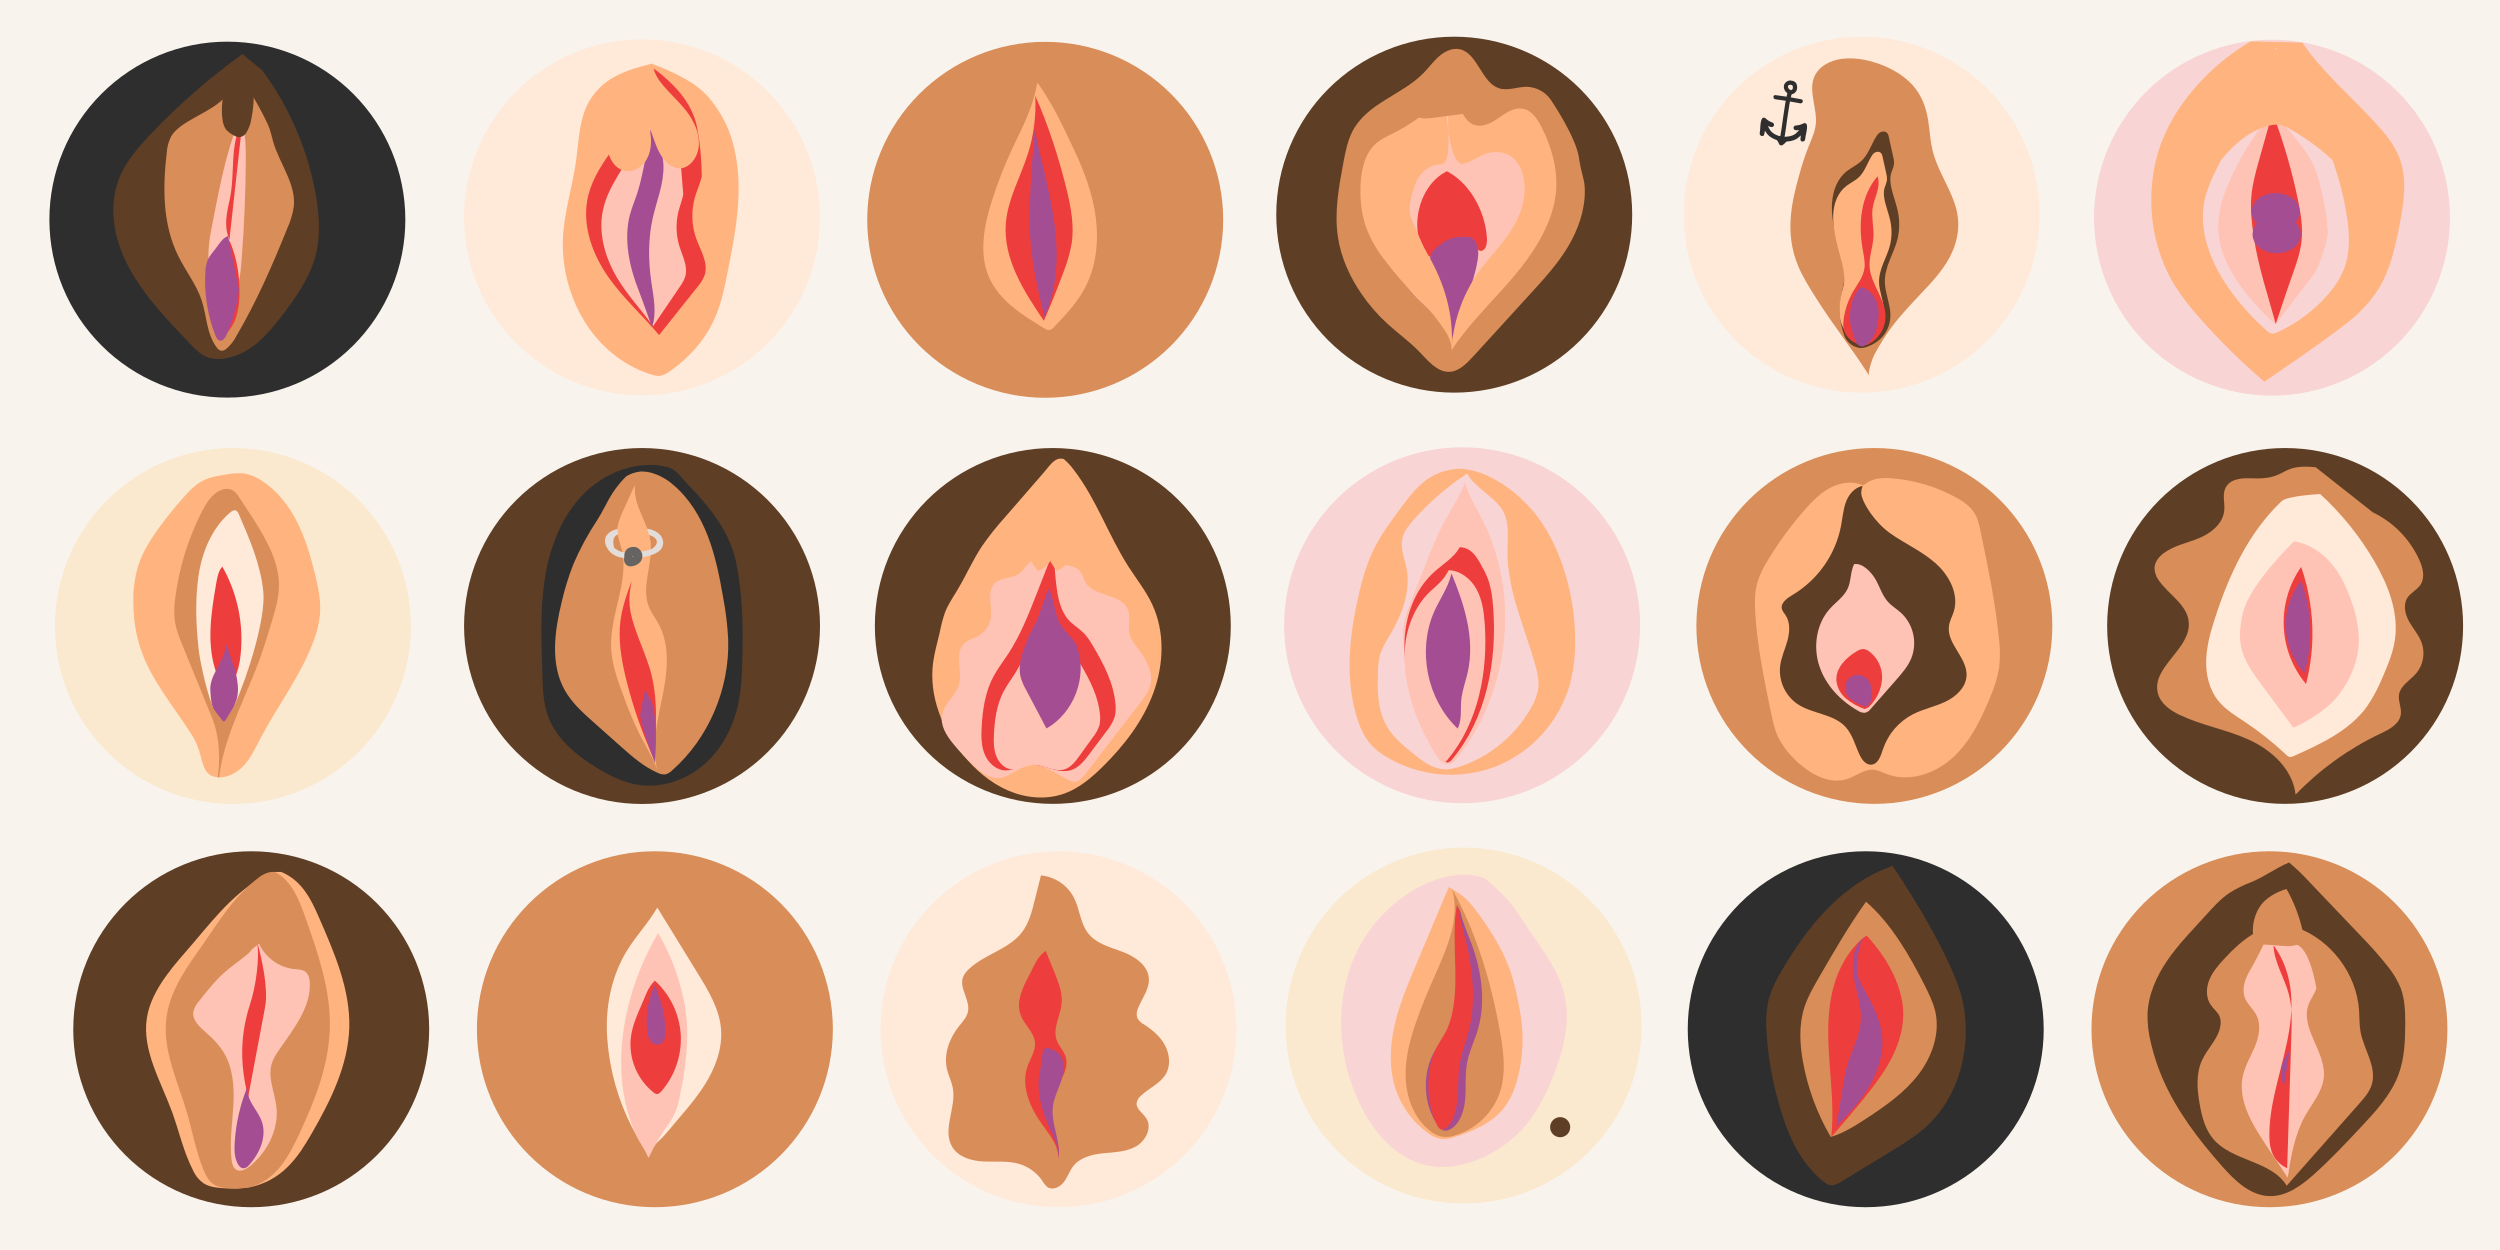 <svg width="1200" height="600" viewBox="0 0 1200 600" fill="none" xmlns="http://www.w3.org/2000/svg">
<g clip-path="url(#clip0_1592:293)">
<rect width="1200" height="600" fill="#F8F4ED"/>
<path d="M1200 -14H0V614.867H1200V-14Z" fill="#F8F4ED"/>
<path d="M23.708 105.423C23.708 82.766 32.709 61.038 48.729 45.017C64.749 28.997 86.478 19.997 109.134 19.997C131.791 19.997 153.519 28.997 169.54 45.017C185.56 61.038 194.561 82.766 194.561 105.423C194.562 116.641 192.353 127.751 188.061 138.116C183.768 148.48 177.476 157.898 169.543 165.831C161.61 173.764 152.192 180.056 141.827 184.349C131.462 188.642 120.353 190.85 109.134 190.849C86.478 190.849 64.749 181.849 48.729 165.828C32.709 149.808 23.708 128.079 23.708 105.423Z" fill="#2E2E2E"/>
<path d="M125.848 33.717C139.261 51.867 148.179 72.94 151.868 95.205C153.369 104.642 153.869 114.34 151.217 123.607C148.215 134.095 141.52 143.522 134.514 152.559C128.129 160.796 120.503 169.472 109.095 171.854C106.128 172.575 103.025 172.517 100.088 171.684C96.625 170.553 94.143 168.031 91.811 165.609C80.472 153.81 68.993 141.831 61.668 127.97C54.342 114.109 51.52 97.947 57.975 83.766C61.288 76.51 66.832 70.145 72.606 64.081C85.992 50.064 100.635 37.304 116.35 25.961" fill="#5F3E26"/>
<path d="M120.333 44.585C123.366 49.416 126.097 54.429 128.51 59.597C129.821 62.329 130.321 65.322 131.172 68.204C134.274 78.712 142.18 88.389 141.019 99.228C140.474 102.768 139.443 106.217 137.957 109.476C130.831 127.159 123.196 144.723 113.428 161.356C112.223 163.733 110.544 165.837 108.494 167.541C107.881 168.075 107.096 168.37 106.282 168.371C105.829 168.283 105.4 168.101 105.021 167.837C104.642 167.573 104.322 167.234 104.081 166.84C99.077 160.265 99.287 151.568 96.705 143.902C94.223 136.527 89.159 130.152 85.697 123.146C78.031 107.885 78.05 90.281 80.012 73.468C80.172 70.781 80.852 68.15 82.014 65.722C86.317 57.786 101.889 54.043 108.234 46.287" fill="#D98D58"/>
<path d="M117.131 57.506C120.864 60.568 122.135 66.643 122.885 72.177C125.101 87.876 125.979 103.736 125.507 119.584C125.387 123.387 125.187 127.27 123.966 130.753C121.564 137.628 115.74 141.521 110.065 143.853C107.934 144.733 105.652 145.464 103.46 144.853C100.558 144.023 98.456 140.98 96.555 138.048C92.072 130.983 87.728 122.646 88.479 113.639C88.839 110.477 89.53 107.36 90.54 104.342C94.974 89.43 99.547 74.229 107.483 61.849C108.905 59.647 110.486 57.466 112.647 56.565C113.194 56.331 113.783 56.212 114.377 56.215C114.971 56.218 115.559 56.343 116.103 56.583C116.647 56.822 117.136 57.17 117.54 57.606C117.944 58.042 118.255 58.556 118.452 59.117" fill="#D98D58"/>
<path d="M116.45 61.198C117.871 64.421 118.011 70.626 117.981 76.27C117.911 92.212 117.241 108.425 115.98 124.527C115.757 128.323 115.289 132.101 114.579 135.836C113.078 142.762 110.295 146.555 107.693 148.766C106.693 149.597 105.692 150.277 104.761 149.577C103.56 148.646 102.83 145.494 102.219 142.461C100.728 135.156 99.407 126.559 100.318 117.442C100.648 114.179 101.238 111.097 101.829 108.045C104.731 93.033 107.703 77.691 111.967 65.342C112.727 63.14 113.568 60.968 114.549 60.117C115.53 59.267 116.67 60.218 116.901 62.87" fill="#FFC3B5"/>
<path d="M222.753 300.434C222.766 277.786 231.772 256.07 247.791 240.061C263.81 224.051 285.531 215.057 308.179 215.057C330.835 215.057 352.564 224.058 368.584 240.078C384.605 256.099 393.605 277.827 393.605 300.484C393.606 311.702 391.398 322.811 387.105 333.176C382.813 343.541 376.52 352.959 368.587 360.892C360.654 368.825 351.237 375.117 340.872 379.41C330.507 383.702 319.398 385.911 308.179 385.91C285.522 385.91 263.794 376.91 247.773 360.889C231.753 344.869 222.753 323.14 222.753 300.484" fill="#5F3E26"/>
<path d="M320.788 224.295C324.691 225.456 326.793 229.029 328.875 231.14C341.384 244.02 350.401 255.589 353.334 269.91C356.476 285.222 356.756 300.934 356.336 316.566C356.126 323.572 355.866 330.527 354.474 337.353C352.193 348.561 346.708 359.27 338.122 366.815C329.535 374.361 317.726 378.464 306.427 376.733C299.152 375.622 292.416 372.24 286.162 368.387C276.364 362.382 266.947 354.526 263.034 343.717C260.672 337.182 260.512 330.097 260.322 323.141C259.901 308.08 259.191 292.908 261.462 278.017C263.734 263.125 269.268 248.283 279.757 237.465C290.245 226.647 306.247 220.452 320.788 224.295Z" fill="#2E2E2E"/>
<path d="M35.177 494.034C35.177 471.377 44.177 449.649 60.198 433.628C76.218 417.608 97.947 408.608 120.603 408.608C143.256 408.613 164.98 417.616 180.996 433.635C197.012 449.655 206.009 471.381 206.009 494.034C206.009 516.69 197.009 538.419 180.989 554.439C164.968 570.46 143.24 579.46 120.583 579.46C97.927 579.46 76.198 570.46 60.178 554.439C44.157 538.419 35.157 516.69 35.157 494.034" fill="#5F3E26"/>
<path d="M134.954 418.525C144.822 422.528 149.336 431.685 152.968 440.082C160.524 457.325 168.19 475.049 167.65 493.333C167.119 511.197 158.793 528.28 149.396 544.453C146.243 549.887 142.921 555.311 138.227 559.955C133.301 564.975 126.991 568.414 120.103 569.833C116.134 570.479 112.105 570.663 108.094 570.383C104.571 570.213 100.858 569.863 98.006 568.161C95.659 566.601 93.811 564.398 92.682 561.816C88.068 552.879 86.046 543.242 82.674 533.955C77.22 519.003 68.093 504.132 70.494 488.66C72.306 477.031 80.502 466.743 88.869 457.175C100.307 444.165 110.075 430.224 126.078 420.827C128.104 419.627 130.349 418.845 132.683 418.525" fill="#FFB37E"/>
<path d="M131.882 418.525C139.889 422.528 143.491 431.685 146.474 440.082C152.578 457.325 158.763 475.049 158.323 493.333C157.902 511.197 151.167 528.28 143.581 544.453C141.039 549.887 138.347 555.311 134.574 559.955C130.801 564.598 125.768 568.461 119.923 569.833C116.74 570.477 113.481 570.662 110.246 570.383C107.393 570.213 104.401 569.863 102.099 568.161C100.018 566.63 98.797 564.158 97.796 561.816C94.073 552.879 92.442 543.242 89.7 533.955C85.296 519.003 77.92 504.132 79.872 488.66C81.323 477.031 87.878 466.743 94.704 457.175C103.951 444.165 111.847 430.224 124.727 420.827C126.3 419.652 128.127 418.864 130.061 418.525" fill="#D98D58"/>
<path d="M228.917 494.034C228.917 471.377 237.917 449.649 253.938 433.628C269.958 417.608 291.687 408.608 314.343 408.608C337 408.608 358.728 417.608 374.749 433.628C390.769 449.649 399.77 471.377 399.77 494.034C399.77 516.69 390.769 538.419 374.749 554.439C358.728 570.46 337 579.46 314.343 579.46C291.687 579.46 269.958 570.46 253.938 554.439C237.917 538.419 228.917 516.69 228.917 494.034Z" fill="#D98D58"/>
<path d="M26.38 300.434C26.394 277.786 35.4 256.07 51.419 240.061C67.438 224.051 89.159 215.057 111.807 215.057C134.463 215.057 156.191 224.058 172.212 240.078C188.233 256.099 197.233 277.827 197.233 300.484C197.233 323.14 188.233 344.869 172.212 360.889C156.191 376.91 134.463 385.91 111.807 385.91C89.15 385.91 67.422 376.91 51.401 360.889C35.381 344.869 26.38 323.14 26.38 300.484" fill="#FAE9CE"/>
<path d="M1175.97 104.472C1175.97 127.128 1166.97 148.857 1150.95 164.877C1134.93 180.898 1113.2 189.898 1090.55 189.898C1067.89 189.898 1046.16 180.898 1030.14 164.877C1014.12 148.857 1005.12 127.128 1005.12 104.472C1005.12 81.815 1014.12 60.087 1030.14 44.066C1046.16 28.046 1067.89 19.046 1090.55 19.046C1113.2 19.046 1134.93 28.046 1150.95 44.066C1166.97 60.087 1175.97 81.815 1175.97 104.472Z" fill="#F9D4D4"/>
<path d="M1080.44 19.836C1060.85 31.065 1042.41 51.301 1035.96 72.877C1029.52 94.454 1032.35 118.913 1044.47 137.988C1048.01 143.365 1051.97 148.449 1056.33 153.19C1065.81 163.88 1076.01 173.911 1086.86 183.213C1086.86 183.213 1122.66 159.194 1131.48 150.858C1135.44 147.213 1138.91 143.061 1141.8 138.508C1147.2 129.701 1149.49 119.383 1151.53 109.256C1153.74 98.247 1155.72 86.498 1151.77 75.96C1149.33 69.445 1144.77 63.95 1140.07 58.836C1129.2 47.097 1114.05 33.817 1105.15 20.467" fill="#FFB37E"/>
<path d="M1096.56 24.91C1101.96 32.216 1105.48 40.713 1108.94 49.109C1116.48 67.383 1124.07 85.908 1126.75 105.493C1127.82 113.359 1128.05 121.595 1125.2 129.001C1123.5 133.16 1121.13 137.016 1118.2 140.42C1111.36 148.665 1102.7 155.22 1092.92 159.575C1092.23 159.943 1091.46 160.139 1090.69 160.145C1089.65 159.954 1088.7 159.435 1087.98 158.664C1081.93 153.323 1076.44 147.37 1071.6 140.9C1061.59 127.53 1054.36 110.457 1058.59 94.304C1059.98 89.61 1061.84 85.067 1064.14 80.744L1092.43 22.979" fill="#F9D4D4"/>
<path d="M1111.38 81.264C1114.6 90.866 1116.61 100.829 1117.39 110.927C1117.67 114.52 1113.05 128.6 1110.63 131.743L1092.18 155.762C1077.58 142.111 1063.35 125.158 1064.83 105.803C1065.43 100.073 1066.92 94.472 1069.25 89.2C1074.51 76.383 1081.83 64.516 1090.94 54.073C1090.94 54.073 1107.95 71.246 1111.34 81.264" fill="#FFC3B5"/>
<path d="M1092.38 155.511C1088.63 141.931 1083.92 127.94 1081.85 113.949C1080.85 107.294 1080.07 100.529 1080.69 93.824C1081.22 88.029 1082.79 82.415 1084.36 76.811C1086.46 69.385 1088.54 61.962 1090.63 54.543L1091.25 55.334C1096.23 68.55 1100.16 82.135 1103.03 95.965C1104.38 102.51 1105.48 109.156 1104.74 115.781C1104.1 121.505 1102.1 127.069 1100.12 132.604C1097.47 139.959 1092.38 155.481 1092.38 155.481" fill="#EE3D3D"/>
<path d="M1080.74 101.65C1080.74 106.653 1085.92 110.717 1092.32 110.717C1098.71 110.717 1103.9 106.713 1103.9 101.65C1103.9 96.586 1098.71 92.643 1092.32 92.643C1085.92 92.643 1080.74 96.646 1080.74 101.65Z" fill="#A44D92"/>
<path d="M1081.23 112.488C1081.23 117.492 1086.41 121.555 1092.81 121.555C1099.2 121.555 1104.39 117.492 1104.39 112.488C1104.39 107.484 1099.2 103.481 1092.81 103.481C1086.41 103.481 1081.23 107.484 1081.23 112.488Z" fill="#A44D92"/>
<path d="M1097.91 24.134C1107.56 44.228 1117.22 64.322 1126.87 84.416C1119.18 75.447 1109.64 67.743 1098.72 61.68C1097.45 60.88 1096.01 60.294 1094.48 59.952C1092.49 59.689 1090.46 59.869 1088.59 60.474C1079.65 62.916 1073.11 68.773 1067.81 74.771C1062.51 80.769 1057.86 87.24 1050.82 92.082C1068.13 72.541 1076.6 49.473 1088.76 27.842C1090.49 24.757 1094.08 21.07 1098.19 22.255" fill="#FFB37E"/>
<path d="M980.98 494.034C980.98 505.253 978.77 516.362 974.476 526.727C970.183 537.092 963.889 546.51 955.956 554.443C948.022 562.376 938.604 568.668 928.238 572.96C917.873 577.253 906.763 579.461 895.544 579.46C872.887 579.46 851.159 570.46 835.138 554.439C819.118 538.419 810.118 516.69 810.118 494.034C810.118 471.377 819.118 449.649 835.138 433.628C851.159 417.608 872.887 408.608 895.544 408.608C918.2 408.608 939.929 417.608 955.949 433.628C971.97 449.649 980.97 471.377 980.97 494.034" fill="#2E2E2E"/>
<path d="M908.415 415.633C909.726 417.334 937.497 458.817 942.121 480.784C946.624 502.19 940.65 526.249 924.427 540.93C919.363 545.524 913.489 549.106 907.644 552.659L883.766 567.221C882.144 568.221 880.333 569.222 878.481 568.892C877.367 568.605 876.338 568.056 875.479 567.291C863.47 557.953 857.375 542.942 853.462 528.26C850.419 517.318 848.554 506.083 847.898 494.744C847.5 489.632 847.882 484.49 849.029 479.493C850.453 474.78 852.495 470.277 855.103 466.102C867.623 444.435 884.766 423.709 908.465 415.653" fill="#5F3E26"/>
<path d="M893.193 426.071C907.604 437.14 917.101 453.262 926.218 468.974C928.76 473.358 931.332 477.801 932.773 482.655C936.286 494.544 932.513 507.674 925.517 517.882C918.522 528.09 908.594 535.896 898.627 543.292C892.822 547.595 886.858 551.839 880.072 554.301C872.108 542.349 866.262 529.116 862.789 515.18C860.297 505.173 859.076 494.534 861.678 484.537C863.139 478.932 865.761 473.708 868.353 468.524C875.689 453.913 883.045 439.281 891.741 425.431C892.042 424.95 893.092 424.8 892.852 425.321" fill="#5F3E26"/>
<path d="M895.694 432.826C907.823 443.314 916.59 458.626 923.826 472.937C925.827 476.94 927.829 480.944 928.9 485.317C931.381 495.965 927.388 507.334 920.693 515.971C913.998 524.607 904.861 530.982 895.674 536.987C890.34 540.47 884.865 543.912 878.761 545.734C872.36 534.798 867.891 522.84 865.55 510.386C863.869 501.379 863.329 492.012 866.141 483.365C867.722 478.512 870.294 474.038 872.846 469.615C880.062 457.125 887.287 444.595 895.654 432.856" fill="#D98D58"/>
<path d="M896.465 449.569C904.472 458.456 910.957 468.995 913.058 480.764C914.579 489.28 912.598 498.127 908.925 505.953C905.252 513.779 899.918 520.715 894.514 527.44C889.49 533.651 884.319 539.746 879.002 545.724C880.233 534.475 879.142 523.116 878.301 511.838C877.461 500.559 876.87 489.1 879.082 478.011C881.294 466.923 886.598 456.044 895.615 449.219C895.965 448.959 896.726 449.91 896.465 449.569Z" fill="#EE3D3D"/>
<path d="M893.282 452.081C891.821 457.846 890.37 464.091 892.201 469.685C893.024 471.901 894.084 474.022 895.364 476.01C899.267 482.705 902.85 489.961 903.47 497.877C904.131 506.333 901.278 514.76 897.005 521.896C892.732 529.031 887.067 534.906 881.463 540.8C882.404 534.982 883.338 529.171 884.265 523.367C884.856 519.027 885.746 514.734 886.927 510.517C889.029 503.641 892.702 497.206 893.172 489.981C893.642 482.975 891.07 476.27 889.869 469.395C888.668 462.52 889.319 454.313 894.483 450.19L893.282 452.081Z" fill="#A44D92"/>
<path d="M787.941 492.273C787.941 514.929 778.94 536.657 762.92 552.678C746.899 568.698 725.171 577.699 702.514 577.699C691.296 577.699 680.188 575.489 669.823 571.196C659.459 566.903 650.041 560.611 642.109 552.678C634.176 544.745 627.884 535.328 623.591 524.964C619.298 514.599 617.088 503.491 617.088 492.273C617.088 469.616 626.088 447.888 642.109 431.867C658.129 415.847 679.858 406.846 702.514 406.846C713.733 406.846 724.841 409.056 735.206 413.349C745.57 417.642 754.987 423.935 762.92 431.867C770.852 439.8 777.145 449.217 781.438 459.581C785.731 469.946 787.941 481.054 787.941 492.273Z" fill="#FAE9CE"/>
<path d="M726.413 435.298C730.356 440.983 734.239 446.717 738.122 452.442C743.056 459.717 748.06 467.143 750.431 475.599C754.635 490.611 750.001 506.624 743.716 520.835C741.475 526.164 738.72 531.262 735.49 536.056C727.948 546.747 717.015 554.576 704.466 558.274C699.196 559.922 693.649 560.494 688.153 559.955C680.147 559.014 672.781 555.081 666.877 549.677C661.074 544.139 656.353 537.568 652.956 530.302C640.736 505.503 640.056 474.399 654.557 450.86C659.691 442.539 666.484 435.365 674.513 429.784C681.838 424.7 690.255 420.987 699.122 420.046C703.692 419.424 708.346 419.951 712.662 421.578C712.662 421.578 722.059 429.073 726.403 435.318" fill="#F9D4D4"/>
<path d="M709.48 438.371C723.851 458.056 726.814 469.144 729.806 486.818C731.442 496.581 731.102 506.572 728.805 516.201C727.424 522.005 725.272 527.75 721.479 532.353C715.855 539.179 707.278 542.781 698.872 545.564C696.705 546.436 694.381 546.845 692.047 546.765C689.47 546.357 687.051 545.265 685.041 543.602C678.003 538.391 672.732 531.146 669.939 522.846C666.717 513.189 667.077 502.62 669.269 492.673C671.461 482.725 675.434 473.278 679.377 463.88L695.389 425.801C702.675 429.894 704.506 431.625 709.4 438.371" fill="#FFB37E"/>
<path d="M697.03 426.782C709.039 448.188 716.225 473.057 720.358 497.256C721.889 506.263 722.81 515.6 719.968 524.277C718.273 529.238 715.408 533.718 711.616 537.338C707.824 540.958 703.215 543.611 698.181 545.073C696.351 545.664 694.42 545.872 692.506 545.684C690.194 545.25 688.037 544.214 686.252 542.681C679.116 537.007 675.403 527.81 674.793 518.663C674.182 509.516 676.354 500.519 679.266 491.872C682.178 483.225 685.731 475.049 689.384 466.803C694.988 454.123 700.853 440.142 697.03 426.771" fill="#D98D58"/>
<path d="M700.873 437.3C702.044 442.694 704.336 447.658 706.237 452.762C711.041 465.662 713.323 480.443 709.49 493.794C707.849 499.498 705.116 504.802 704.106 510.697C703.105 516.401 703.805 522.306 703.255 528.08C702.705 533.855 700.413 540.04 695.759 542.231C694.872 542.724 693.828 542.853 692.847 542.592C691.891 542.167 691.08 541.471 690.515 540.59C682.929 530.582 682.309 514.48 689.104 503.772C690.865 500.999 693.037 498.598 694.738 495.765C699.902 487.269 700.273 476.14 699.602 465.742C698.932 455.344 697.43 444.856 699.482 434.718L700.873 437.3Z" fill="#A44D92"/>
<path d="M700.323 436.889C701.043 442.404 702.614 447.578 703.885 452.902C707.098 466.252 708.379 481.294 705.136 494.334C703.745 499.928 701.564 505.022 700.633 510.857C699.742 516.501 700.083 522.486 699.502 528.23C698.922 533.975 697.04 539.999 693.497 541.811C693.175 542.018 692.805 542.138 692.422 542.159C692.04 542.18 691.659 542.101 691.316 541.931C690.568 541.352 689.988 540.586 689.634 539.709C684.25 529.051 684.25 512.798 689.634 502.62C691.026 499.978 692.717 497.747 694.068 495.074C698.161 486.978 698.762 475.83 698.561 465.391C698.361 454.953 697.561 444.245 699.352 434.277" fill="#EE3D3D"/>
<path d="M587.125 105.502C587.125 128.159 578.124 149.887 562.104 165.908C546.083 181.928 524.355 190.929 501.699 190.929C479.042 190.929 457.314 181.928 441.293 165.908C425.273 149.887 416.272 128.159 416.272 105.502C416.271 94.284 418.48 83.175 422.772 72.81C427.065 62.445 433.357 53.027 441.29 45.094C449.223 37.161 458.641 30.869 469.006 26.576C479.371 22.284 490.48 20.075 501.699 20.076C524.355 20.076 546.083 29.076 562.104 45.097C578.124 61.117 587.125 82.846 587.125 105.502Z" fill="#D98D58"/>
<path d="M512.958 37.01C527.739 46.517 536.566 61.589 542.981 77.941C549.415 94.443 550.538 112.541 546.193 129.712C544.832 135.036 542.961 140.2 541.089 145.354C536.646 157.613 531.252 170.974 519.633 176.898C512.407 180.581 503.741 180.671 495.874 178.69C488.008 176.708 480.753 172.815 473.727 168.742C470.327 166.903 467.133 164.705 464.2 162.187C457.955 156.442 454.542 148.176 452.851 139.849C448.848 120.154 453.461 99.818 458.285 80.303C461.738 66.292 466.191 51.081 478.221 43.154C488.228 36.569 500.998 36.679 512.948 37.01" fill="#D98D58"/>
<path d="M498.016 39.702C505.402 50.12 510.026 60.178 515.47 71.727C520.474 82.235 524.557 93.263 526.008 104.752C527.459 116.241 526.088 128.391 520.564 138.609C516.841 145.474 511.417 151.238 506.033 156.893C505.421 157.713 504.519 158.268 503.511 158.444C502.763 158.396 502.044 158.136 501.439 157.693C490.891 151.388 479.712 144.403 474.758 133.154C469.754 121.685 472.326 108.365 476.109 96.416C478.835 87.807 482.121 79.386 485.947 71.206C488.659 65.402 491.651 59.717 493.953 53.743C495.7 49.176 497.04 44.464 497.956 39.662" fill="#FFB37E"/>
<path d="M496.915 46.027C503.05 59.417 508.824 77.661 512.227 91.982C514.169 100.119 515.65 108.545 514.409 116.822C513.58 121.488 512.279 126.058 510.526 130.462C507.61 138.395 504.451 146.238 501.048 153.99C491.511 139.909 481.553 124.387 482.784 107.424C483.645 95.695 489.79 85.117 493.352 73.918C496.217 64.913 497.424 55.463 496.915 46.027Z" fill="#EE3D3D"/>
<path d="M496.565 61.938C499.638 76.95 504.041 91.772 506.093 106.973C508.144 122.175 507.664 138.198 501.329 152.178C498.477 140.269 495.605 128.29 494.654 116.08C493.893 106.303 494.373 96.485 494.844 86.698C495.294 77.36 496.115 71.256 496.565 61.919" fill="#A44D92"/>
<path d="M985.113 300.434C985.113 323.09 976.113 344.819 960.092 360.839C944.072 376.86 922.343 385.86 899.687 385.86C888.468 385.861 877.359 383.652 866.994 379.36C856.629 375.067 847.211 368.775 839.278 360.842C831.345 352.909 825.053 343.491 820.76 333.126C816.468 322.761 814.259 311.652 814.26 300.434C814.274 277.786 823.28 256.07 839.299 240.061C855.318 224.051 877.039 215.057 899.687 215.057C922.343 215.057 944.072 224.058 960.092 240.078C976.113 256.099 985.113 277.827 985.113 300.484" fill="#D98D58"/>
<path d="M895.594 232.151C899.037 229.418 903.821 229.258 908.204 229.599C919.02 230.443 929.528 233.6 939.018 238.856C942.28 240.667 945.503 242.859 947.534 245.951C949.346 248.733 950.056 252.076 950.727 255.328C954.23 272.122 957.732 288.945 959.444 306.018C960.079 310.814 960.129 315.67 959.594 320.479C958.717 325.449 957.232 330.293 955.17 334.9C950.827 345.498 945.643 356.137 937.156 363.823C928.67 371.509 916.14 375.652 905.422 371.489C903.42 370.718 901.519 369.667 899.417 369.487C894.974 369.057 891.151 372.359 886.927 373.82C877.78 376.973 867.973 371.098 861.168 364.203C858.146 361.295 855.618 357.915 853.682 354.195C851.82 350.382 850.94 346.189 850.079 342.016C846.806 326.293 843.524 310.511 842.543 294.489C842.243 289.565 842.173 284.551 843.474 279.797C844.724 275.802 846.523 272 848.818 268.499C853.915 260.13 859.717 252.212 866.161 244.83C869.744 240.727 873.617 236.724 878.431 234.172C883.245 231.62 889.189 230.699 894.163 232.921L895.594 232.151Z" fill="#FFB37E"/>
<path d="M893.392 236.845C893.883 241.588 900.167 250.966 907.283 255.979C914.399 260.993 922.545 264.576 929.07 270.361C935.595 276.145 940.379 285.132 937.837 293.468C937.126 295.81 935.835 297.992 935.505 300.424C934.274 308.93 944.322 315.686 943.951 324.272C943.711 329.897 938.948 334.35 933.884 336.782C928.82 339.214 923.155 340.295 918.151 342.867C911.351 346.399 906.198 352.445 903.79 359.72C902.79 362.842 901.489 366.855 898.216 367.046C895.644 367.206 893.742 364.714 892.642 362.382C890.48 357.818 889.279 352.634 885.846 348.911C879.992 342.587 869.834 342.697 862.728 337.903C859.867 335.912 857.59 333.191 856.133 330.024C854.676 326.857 854.092 323.358 854.442 319.889C854.932 315.626 856.824 311.663 857.965 307.529C859.106 303.396 859.406 298.642 856.964 295.11C856.31 294.343 855.774 293.483 855.373 292.558C854.372 289.555 857.795 287.114 860.507 285.502C866.505 281.911 871.675 277.091 875.678 271.359C879.682 265.628 882.427 259.114 883.735 252.247C884.435 248.444 884.736 244.521 886.067 240.918C887.398 237.315 890.27 233.912 894.073 233.242C893.628 234.394 893.401 235.619 893.402 236.855" fill="#5F3E26"/>
<path d="M890.01 270.771C894.013 270.13 898.277 274.644 900.288 278.156C902.3 281.669 903.441 285.742 906.133 288.775C908.014 290.896 910.526 292.347 912.618 294.269C915.478 296.984 917.465 300.488 918.327 304.335C919.19 308.183 918.889 312.2 917.462 315.876C915.84 319.879 912.968 323.141 910.146 326.364L898.047 340.155C897.409 341.044 896.515 341.717 895.485 342.086C894.212 342.246 892.926 341.921 891.882 341.175C883.395 336.412 876.26 328.846 873.247 319.599C870.235 310.351 871.826 299.433 878.331 292.207C881.274 288.945 885.187 286.363 886.968 282.35C888.589 278.687 888.189 274.344 889.97 270.771" fill="#FFC3B5"/>
<path d="M896.855 339.514C900.688 335.967 903.024 331.093 903.39 325.883C903.533 323.299 903.022 320.72 901.902 318.386C900.782 316.052 899.091 314.039 896.985 312.533C896.268 311.986 895.418 311.641 894.523 311.532C893.334 311.563 892.181 311.946 891.21 312.633C886.076 315.636 881.152 320.639 881.453 326.544C881.616 328.248 882.113 329.903 882.917 331.414C883.721 332.925 884.815 334.263 886.136 335.351C888.787 337.53 891.803 339.224 895.043 340.355L896.855 339.514Z" fill="#EE3D3D"/>
<path d="M895.134 339.244C896.19 338.945 897.09 338.249 897.646 337.302C898.058 336.505 898.29 335.627 898.326 334.73C898.647 331.508 898.386 327.875 896.034 325.643C895.013 324.718 893.722 324.145 892.35 324.01C890.979 323.875 889.601 324.184 888.419 324.893C887.269 325.653 886.394 326.763 885.924 328.059C885.454 329.355 885.412 330.767 885.807 332.088C886.887 335.451 890.47 337.222 893.713 338.623L895.134 339.244Z" fill="#A44D92"/>
<path d="M593.51 494.034C593.51 516.69 584.51 538.419 568.489 554.439C552.469 570.46 530.74 579.46 508.084 579.46C485.427 579.46 463.699 570.46 447.678 554.439C431.658 538.419 422.658 516.69 422.658 494.034C422.658 471.377 431.658 449.649 447.678 433.628C463.699 417.608 485.427 408.608 508.084 408.608C530.74 408.608 552.469 417.608 568.489 433.628C584.51 449.649 593.51 471.377 593.51 494.034Z" fill="#FFE9D9"/>
<path d="M499.657 420.216C502.923 420.521 506.062 421.627 508.796 423.438C511.531 425.249 513.775 427.707 515.329 430.594C518.332 436.199 518.452 443.194 522.425 448.138C526.398 453.082 532.973 454.663 538.858 456.895C544.742 459.127 550.977 463.28 551.448 469.555C551.828 474.649 548.235 479.072 546.324 483.806C545.551 485.302 545.404 487.044 545.913 488.649C546.671 489.973 547.798 491.047 549.156 491.742C553.159 494.344 556.922 497.516 559.164 501.7C561.405 505.883 562.016 511.237 559.684 515.39C557.052 520.054 551.568 522.215 547.675 525.918C546.569 526.818 545.826 528.087 545.583 529.491C545.343 532.403 548.585 534.255 550.157 536.697C553.159 541.19 550.006 547.575 545.343 550.247C540.679 552.919 535.045 553.019 529.701 553.56C524.356 554.1 518.592 555.431 515.239 559.634C513.358 561.996 512.467 565.019 510.626 567.421C508.784 569.822 505.262 571.504 502.77 569.802C501.804 568.993 500.999 568.008 500.398 566.9C497.751 562.971 493.832 560.073 489.299 558.694C483.795 557.052 477.911 557.793 472.176 557.513C466.442 557.233 460.167 555.511 457.164 550.658C452.02 542.451 459.166 531.643 457.345 522.175C456.774 519.173 455.343 516.381 454.592 513.409C452.851 506.223 455.593 498.527 460.207 492.733C461.978 490.491 464.09 488.309 464.64 485.507C465.731 479.993 460.347 474.418 462.228 469.114C462.817 467.671 463.728 466.38 464.891 465.341C472.396 458.026 484.155 455.814 490.54 447.498C493.903 443.114 495.314 437.59 496.645 432.236L499.647 420.226" fill="#D98D58"/>
<path d="M502.78 453.172C507.133 456.675 505.842 463.69 508.514 468.594C510.986 473.148 516.35 475.089 521.044 477.311C525.196 479.092 528.901 481.771 531.892 485.157C534.754 488.64 536.416 493.293 535.555 497.717C534.404 503.591 529.03 508.635 530.031 514.53C530.721 518.533 534.294 521.695 534.684 525.758C535.265 531.633 529.29 535.766 524.427 539.089C516.42 544.583 509.075 552.479 508.314 562.107C506.973 555.001 499.987 550.407 493.172 547.986C486.357 545.564 478.921 544.393 473.027 540.19C470.405 538.318 468.023 535.686 467.602 532.494C466.301 523.487 479.692 516.651 477.08 507.955C476.159 504.872 473.347 502.64 472.446 499.558C471.335 495.765 473.447 491.712 476.189 488.88C478.931 486.048 482.394 483.936 485.036 480.984C492.482 472.637 492.782 458.146 502.78 453.122" fill="#D98D58"/>
<path d="M501.929 456.385C503.39 459.974 504.845 463.564 506.293 467.153C508.144 471.747 510.035 476.55 509.615 481.484C509.095 487.489 505.172 493.494 507.193 499.208C508.194 502.07 510.596 504.292 511.517 507.214C512.778 511.167 511.016 515.431 508.875 518.983C506.733 522.536 504.111 525.989 503.43 530.082C501.969 538.919 509.965 547.475 507.954 556.202C508.294 550.087 503.951 544.863 500.358 539.899C494.463 531.773 489.88 521.335 493.212 511.878C494.543 508.095 497.105 504.522 496.795 500.519C496.405 495.515 491.711 492.002 489.94 487.309C487.528 480.964 490.84 474.018 494.063 468.044C496.555 463.42 497.626 459.437 501.929 456.425" fill="#EE3D3D"/>
<path d="M506.243 504.282C507.322 504.765 508.258 505.52 508.959 506.472C509.661 507.424 510.104 508.542 510.246 509.716C511.006 513.469 509.946 517.512 508.645 520.885C507.344 524.257 505.772 527.53 505.362 531.413C504.471 539.789 509.305 547.906 508.084 556.182C508.304 550.377 505.672 545.424 503.501 540.72C499.928 533.014 497.156 523.116 499.177 514.139C499.978 510.547 500.038 504.082 501.349 503.361C502.66 502.64 503.841 503.021 506.253 504.282" fill="#A44D92"/>
<path d="M590.778 300.434C590.778 323.09 581.778 344.819 565.757 360.839C549.737 376.86 528.008 385.86 505.352 385.86C482.695 385.86 460.967 376.86 444.946 360.839C428.926 344.819 419.926 323.09 419.926 300.434C419.939 277.786 428.945 256.07 444.964 240.061C460.983 224.051 482.704 215.057 505.352 215.057C528.008 215.057 549.737 224.058 565.757 240.078C581.778 256.099 590.778 277.827 590.778 300.484" fill="#5F3E26"/>
<path d="M510.615 220.322C512.439 221.905 514.081 223.688 515.509 225.636C526.358 239.807 532.142 257.18 541.8 272.182C545.623 278.107 550.056 283.691 553.048 290.076C559.203 303.206 558.653 318.828 553.669 332.449C548.685 346.069 539.608 357.848 529.28 368.026C523.906 373.33 517.971 378.364 510.866 380.916C502.189 384.029 492.361 383.108 483.905 379.465C475.448 375.822 468.243 369.627 462.408 362.502C452.22 350.082 445.765 333.87 447.907 317.947C448.557 313.064 449.988 308.32 451.089 303.506C451.692 300.256 452.535 297.054 453.611 293.929C455.092 290.106 457.454 286.693 459.566 283.17C463.679 276.305 466.892 268.909 471.305 262.234C474.645 257.414 478.292 252.815 482.223 248.464C488.468 241.258 494.716 234.059 500.968 226.867C503.97 223.464 506.232 219.181 510.585 220.322" fill="#FFB37E"/>
<path d="M508.004 267.458C507.884 270.2 509.205 270.801 511.907 271.291C514.609 271.782 516.761 272.212 518.532 274.294C519.703 275.665 519.983 277.556 520.814 279.157C524.667 286.593 537.977 284.682 541.28 292.378C542.861 296.06 541.28 300.384 542.201 304.257C542.861 307.029 544.713 309.331 546.434 311.602C550.177 316.606 553.639 322.611 552.188 328.726C551.418 331.958 549.336 334.73 547.305 337.342C538.418 348.858 529.534 360.384 520.654 371.919C519.523 373.38 518.202 374.921 516.37 375.232C515.024 375.294 513.691 374.945 512.548 374.231C506.443 371.159 500.368 366.155 493.663 367.506C488.559 368.507 484.556 373.14 479.362 373.46C474.878 373.741 470.905 370.738 467.603 367.696C464.069 364.443 460.765 360.948 457.715 357.238C454.372 353.185 451.17 348.231 452.211 343.047C453.312 337.563 458.846 333.91 460.337 328.526C462.169 321.94 457.885 313.424 462.909 308.78C464.74 307.089 467.333 306.549 469.514 305.348C471.149 304.431 472.551 303.15 473.61 301.603C474.669 300.057 475.356 298.286 475.619 296.431C476.38 290.766 473.427 283.881 477.55 279.928C480.603 277.006 485.777 277.796 489.209 275.344C490.851 274.173 491.912 272.342 493.293 270.901C495.15 268.966 497.525 267.608 500.134 266.989C502.743 266.369 505.476 266.515 508.004 267.408" fill="#FFC3B5"/>
<path d="M505.922 268.689C506.923 278.407 506.723 291.847 513.828 298.542C515.98 300.544 518.552 302.115 520.574 304.257C522.007 305.886 523.262 307.664 524.317 309.561C529.621 318.388 534.595 327.825 535.435 338.093C535.673 340.167 535.527 342.267 535.005 344.288C534.117 346.723 532.806 348.983 531.132 350.963L522.886 361.971C520.514 365.134 517.882 368.466 514.129 369.657C507.534 371.729 500.678 366.375 493.803 367.145C489.92 367.586 486.347 369.968 482.444 369.807C478.041 369.627 474.308 366.105 472.637 362.031C470.965 357.958 470.955 353.405 471.185 349.021C471.636 340.595 472.927 332.008 476.92 324.582C478.921 320.89 481.493 317.577 483.805 314.074C489.72 305.067 493.693 294.989 497.606 284.982C499.607 279.858 501.609 274.74 503.611 269.63C504.031 268.559 505.802 267.628 505.912 268.729" fill="#EE3D3D"/>
<path d="M504.561 285.863C505.312 293.869 505.232 305.117 510.856 310.632C512.557 312.303 514.599 313.574 516.2 315.355C517.355 316.698 518.361 318.161 519.202 319.719C523.396 327.004 527.339 334.78 528.009 343.247C528.193 344.955 528.078 346.682 527.669 348.351C526.976 350.352 525.935 352.215 524.597 353.855L518.062 362.922C516.19 365.524 514.059 368.276 511.126 369.257C505.902 370.969 500.468 366.555 495.024 367.196C491.941 367.546 489.109 369.517 486.017 369.377C482.524 369.227 479.572 366.375 478.241 362.972C476.91 359.57 476.91 355.857 477.1 352.224C477.45 345.279 478.471 338.213 481.633 332.068C483.205 329.066 485.266 326.294 487.098 323.412C491.781 316.006 494.924 307.679 498.036 299.393L502.8 286.733C503.13 285.853 504.531 285.052 504.621 285.993" fill="#FFC3B5"/>
<path d="M503.3 282.72C502.109 284.722 498.887 295.56 497.296 298.582C494.86 303.01 492.788 307.629 491.101 312.393C489.85 316.396 488.889 320.689 489.84 324.783C490.477 327.064 491.405 329.253 492.602 331.298L502.299 349.662C515.46 342.266 522.045 324.923 517.101 310.632C515.79 306.839 510.946 303.066 508.955 299.623C506.022 294.489 505.682 285.612 503.26 282.73" fill="#A44D92"/>
<path d="M498.566 273.923C502.359 272.632 505.101 268.489 507.123 264.006C509.12 259.261 510.066 254.139 509.895 248.994C504.081 249.634 498.126 250.255 492.482 248.243C490.31 257.25 492.702 267.979 498.236 273.953L498.566 273.923Z" fill="#FFB37E"/>
<path d="M507.343 273.923C511.146 272.632 514.209 268.489 516.23 264.006C518.226 259.26 519.175 254.14 519.012 248.994C513.188 249.634 507.233 250.255 501.599 248.243C499.417 257.25 501.809 267.979 507.343 273.953" fill="#FFB37E"/>
<path d="M393.605 104.352C393.605 127.008 384.605 148.736 368.584 164.757C352.564 180.777 330.835 189.778 308.179 189.778C285.522 189.778 263.794 180.777 247.773 164.757C231.753 148.736 222.753 127.008 222.753 104.352C222.75 93.132 224.958 82.021 229.25 71.654C233.542 61.288 239.834 51.868 247.766 43.933C255.699 35.998 265.117 29.704 275.483 25.41C285.849 21.116 296.959 18.905 308.179 18.905C330.835 18.905 352.564 27.905 368.584 43.926C384.605 59.947 393.605 81.675 393.605 104.331" fill="#FFE9D9"/>
<path d="M339.012 45.456C342.558 49.373 345.56 53.749 347.939 58.466C353.163 68.954 354.865 81.554 354.494 93.683C354.124 105.813 351.812 117.642 349.491 129.371C347.979 137.047 346.488 144.803 343.486 151.788C338.762 163.137 330.616 171.804 321.649 178.109C320.234 179.277 318.548 180.069 316.745 180.411C315.418 180.476 314.091 180.276 312.842 179.82C300.983 176.237 289.824 168.111 281.958 156.432C273.767 144.053 269.652 129.423 270.189 114.59C270.71 102.07 274.633 90.301 276.404 78.011C277.745 68.614 277.925 58.556 281.848 50.42C284.799 44.492 289.559 39.655 295.439 36.609C300.913 33.657 306.837 32.116 312.712 30.605C312.712 30.605 331.286 36.879 338.932 45.486" fill="#FFB37E"/>
<path d="M336.851 84.757C336.06 88.149 334.549 91.272 333.579 94.604C331.696 101.18 331.923 108.18 334.229 114.62C336.291 120.264 340.023 126.069 338.302 131.853C337.514 134.024 336.315 136.022 334.77 137.738L316.365 160.846C308.359 151.328 299.152 143.182 291.946 132.894C284.741 122.606 279.617 109.306 281.848 96.366C284.851 78.982 299.732 67.734 306.297 51.681C308.869 45.416 310.16 38.411 313.643 32.766C322.82 39.592 332.187 48.839 334.589 61.038C336.065 68.862 336.822 76.805 336.851 84.767" fill="#EE3D3D"/>
<path d="M327.964 93.373C327.403 96.195 326.333 98.787 325.652 101.55C324.317 107.035 324.473 112.777 326.102 118.182C327.564 122.866 330.216 127.69 328.995 132.493C328.453 134.258 327.606 135.914 326.493 137.387L313.483 156.582C307.838 148.676 301.293 141.911 296.189 133.354C291.085 124.798 287.452 113.759 289.034 103.011C291.165 88.569 301.704 79.222 306.357 65.882C308.169 60.678 309.089 54.873 311.561 50.17C318.056 55.844 323.29 64.121 326.393 73.658" fill="#FFC3B5"/>
<path d="M306.628 139.569C302.274 128.651 299.202 115.21 302.354 103.111C303.355 99.398 304.816 96.035 305.987 92.442C308.99 83.376 312.562 60.338 312.562 60.338C315.475 65.932 318.227 72.207 318.457 79.352C318.747 88.219 315.154 96.365 313.263 104.902C311.081 114.73 311.171 125.358 312.632 135.316C313.693 142.531 315.385 150.437 312.933 157.033C312.933 157.033 308.589 144.523 306.628 139.589" fill="#A44D92"/>
<path d="M313.453 30.625C313.553 34.568 315.814 38.061 318.246 40.943C321.889 45.286 326.132 48.949 329.595 53.503C333.058 58.056 335.78 63.781 335.45 69.665C335.119 75.55 330.836 81.204 325.662 80.784C321.659 80.454 318.306 76.781 316.275 72.778C314.243 68.775 313.152 64.201 311.271 60.088C313.012 65.492 313.072 71.787 310.41 76.49C307.748 81.194 302.004 83.646 297.47 81.104C294.468 79.403 292.406 75.81 291.706 72.097C291.113 68.352 291.405 64.521 292.556 60.908C296.299 47.958 303.565 38.691 313.082 30.565L313.453 30.625Z" fill="#FFB37E"/>
<path d="M808.176 103.04C808.176 80.384 817.176 58.656 833.197 42.635C849.217 26.614 870.946 17.614 893.602 17.614C916.259 17.614 937.989 26.614 954.011 42.634C970.033 58.655 979.036 80.383 979.038 103.04C979.038 114.26 976.828 125.369 972.535 135.734C968.241 146.099 961.948 155.517 954.014 163.449C946.08 171.382 936.662 177.674 926.296 181.967C915.931 186.259 904.821 188.468 893.602 188.467C870.946 188.467 849.217 179.466 833.197 163.446C817.176 147.425 808.176 125.697 808.176 103.04Z" fill="#FFE9D9"/>
<path d="M897.085 180.13C888.529 166.62 880.493 156.942 871.936 143.422C868.673 138.278 865.401 133.094 863.169 127.8C856.624 112.208 859.807 97.386 863.7 83.766C864.923 79.252 866.383 74.806 868.073 70.445C869.574 66.722 871.365 63.09 871.636 58.897C872.046 52.431 868.804 45.066 870.185 38.931C871.376 33.637 876.089 29.874 882.194 28.573C888.299 27.272 895.674 28.303 902.62 30.915C908.364 33.066 914.018 36.409 918.002 40.812C922.575 45.886 924.517 51.821 925.457 57.425C926.398 63.03 926.458 68.494 928.149 74.138C930.711 82.935 936.856 91.692 939.048 100.469C941.46 110.136 938.818 119.013 934.174 126.359C929.531 133.704 922.975 139.779 917.061 146.284C909.055 155.071 905.292 159.935 899.677 170.243C898.867 171.744 896.675 177.839 897.085 180.16" fill="#D98D58"/>
<path d="M886.077 160.926C880.492 140.28 875.509 119.544 874.338 99.488C873.967 93.113 873.947 86.648 876.669 81.414C880.673 73.618 890.31 69.595 895.744 62.629C899.047 58.406 900.748 53.202 903.56 48.619C904.921 46.447 907.123 44.255 910.506 44.946C911.796 45.28 913 45.887 914.036 46.726C915.072 47.565 915.916 48.616 916.51 49.809C917.399 51.823 917.724 54.04 917.451 56.224C917.041 62.369 915.339 68.114 914.969 74.238C914.375 81.077 916.269 87.9 920.303 93.453C922.845 96.866 926.428 100.048 927.829 103.661C929.911 109.025 926.578 113.359 923.686 117.222C918.868 123.645 914.99 130.721 912.167 138.238C909.415 145.584 907.603 153.44 903.32 159.945C901.399 162.847 898.887 165.529 895.074 166.67C894.107 166.999 893.067 167.051 892.071 166.82C890.07 166.29 888.659 164.498 887.698 162.877C884.816 158.013 883.695 152.809 884.455 148.296" fill="#D98D58"/>
<path d="M883.805 142.181C882.444 148.576 882.635 153.66 885.397 161.436C886.06 162.983 887.127 164.323 888.487 165.316C889.846 166.309 891.447 166.919 893.123 167.08C893.94 167.093 894.753 166.961 895.525 166.69C903.231 164.318 907.884 157.823 907.364 150.157C907.054 145.564 905.032 140.7 904.762 136.146C904.271 128.14 909.125 121.845 910.876 114.48C911.952 109.695 911.863 104.722 910.616 99.978C909.205 94.244 906.293 88.099 907.764 83.085C908.194 81.634 908.985 80.323 909.135 78.772C909.171 77.478 909.012 76.186 908.665 74.939C907.998 71.796 907.304 68.654 906.583 65.512C906.501 64.934 906.266 64.388 905.903 63.93C904.471 62.329 902.06 63.38 901.149 64.691C898.227 68.894 897.016 74.208 893.053 77.651C891.181 79.282 888.779 80.413 886.778 81.934C881.934 85.597 879.772 91.372 879.372 97.516C878.972 103.661 880.373 110.206 882.094 116.711C883.555 122.326 885.267 128 885.447 133.424L883.805 142.181Z" fill="#5F3E26"/>
<path d="M883.804 141.441C883.214 144.073 881.533 152.389 885.185 158.134C886.637 160.425 889.189 162.927 891.891 163.037C892.596 163.047 893.297 162.931 893.962 162.697C900.657 160.636 904.69 155.011 904.24 148.366C903.97 144.363 902.239 140.16 901.979 136.177C901.558 129.171 905.761 123.777 907.283 117.392C908.213 113.241 908.137 108.928 907.062 104.812C905.831 99.808 903.31 94.504 904.591 90.161C905.104 88.958 905.499 87.707 905.771 86.428C905.798 85.307 905.663 84.188 905.371 83.105C904.761 80.373 904.16 77.651 903.56 74.919C903.488 74.418 903.284 73.945 902.969 73.548C901.728 72.167 899.627 73.078 898.846 74.209C896.314 77.851 895.263 82.465 891.841 85.457C890.209 86.858 888.128 87.849 886.386 89.16C882.193 92.343 880.272 97.347 879.971 102.681C879.671 108.015 880.862 113.689 882.333 119.333C883.604 124.197 885.185 129.111 885.235 133.815C885.235 136.877 884.935 136.627 883.814 141.441" fill="#FFB37E"/>
<path d="M896.044 165.589C899.327 164.155 901.988 161.595 903.548 158.37C905.108 155.146 905.464 151.469 904.551 148.006C903.089 141.771 898.406 135.546 897.545 129.361C896.724 123.817 899.036 118.973 899.266 113.619C899.467 109.185 898.266 104.432 898.836 100.118C899.557 94.864 902.929 90.241 901.248 84.606C893.372 93.724 891.841 106.684 894.072 119.634C894.583 122.636 895.283 125.638 894.973 128.48C894.493 132.794 891.691 136.176 889.569 139.809C887.169 143.947 885.599 148.512 884.945 153.25C884.575 155.862 884.555 158.814 886.587 161.396C887.688 162.843 889.139 163.986 890.805 164.716C892.47 165.446 894.294 165.74 896.104 165.569" fill="#EE3D3D"/>
<path d="M894.604 166.16C900.038 163.077 900.818 157.793 901.389 154.27C901.962 151.501 901.88 148.636 901.149 145.904C900.139 142.685 897.937 139.975 894.994 138.328C894.502 138.005 893.92 137.848 893.333 137.878C892.975 137.962 892.657 138.167 892.432 138.458C890.411 140.919 889.069 143.865 888.539 147.005C888.085 148.888 887.873 150.822 887.908 152.759C888.028 156.062 889.159 159.504 890.27 162.897C890.495 163.812 890.958 164.651 891.611 165.329C892.362 166.009 893.843 166.58 894.674 166.079" fill="#A44D92"/>
<path d="M858.105 44.015C856.154 51.761 855.743 59.887 854.102 67.703C853.832 68.974 855.783 69.525 856.104 68.244C857.725 60.428 858.105 52.301 860.107 44.555C860.142 44.424 860.151 44.287 860.134 44.152C860.116 44.017 860.073 43.887 860.005 43.769C859.937 43.651 859.846 43.547 859.739 43.464C859.631 43.381 859.508 43.32 859.376 43.284C859.245 43.249 859.108 43.24 858.973 43.257C858.838 43.275 858.707 43.319 858.589 43.386C858.471 43.454 858.368 43.545 858.285 43.653C858.202 43.76 858.141 43.883 858.105 44.015Z" fill="#2E2E2E"/>
<path d="M852.211 47.658C856.214 48.158 860.173 48.809 864.09 49.609C865.361 49.859 865.901 47.918 864.62 47.658C860.51 46.824 856.374 46.157 852.211 45.656C850.92 45.496 850.93 47.518 852.211 47.658Z" fill="#2E2E2E"/>
<path d="M858.696 45.206C859.124 45.316 859.571 45.334 860.006 45.259C860.442 45.184 860.857 45.018 861.223 44.771C861.59 44.525 861.9 44.203 862.134 43.828C862.368 43.453 862.519 43.032 862.579 42.594C862.698 41.742 862.584 40.874 862.249 40.082C862.013 39.719 861.701 39.411 861.335 39.179C860.968 38.948 860.556 38.798 860.127 38.741C859.333 38.542 858.492 38.656 857.78 39.061C857.068 39.465 856.539 40.128 856.304 40.913C856.137 41.795 856.3 42.708 856.761 43.479C857.222 44.25 857.95 44.825 858.806 45.096C860.067 45.366 860.617 43.425 859.336 43.144C859.022 43.013 858.75 42.796 858.552 42.519C858.354 42.241 858.237 41.913 858.215 41.573C858.215 40.873 859.016 40.572 859.586 40.693C860.487 40.813 860.587 41.223 860.587 42.034C860.587 42.504 860.587 42.664 860.237 42.964C860.113 43.1 859.954 43.199 859.777 43.25C859.601 43.301 859.414 43.303 859.236 43.255C858.005 42.834 857.475 44.786 858.696 45.206Z" fill="#2E2E2E"/>
<path d="M855.293 68.004C857.735 68.064 860.587 67.844 862.699 66.462C864.549 65.051 866.083 63.268 867.202 61.228C867.863 60.227 866.602 59.227 865.661 59.687C864.511 60.187 863.26 60.41 862.008 60.338V62.579C863.676 62.473 865.303 62.016 866.782 61.238L865.101 60.237C865.321 62.479 864.4 64.641 864.22 66.873C864.11 68.324 866.312 68.274 866.472 66.873C866.66 65.239 866.734 63.593 866.692 61.949C866.666 61.669 866.535 61.408 866.327 61.219C866.119 61.029 865.848 60.924 865.566 60.924C865.285 60.924 865.013 61.029 864.805 61.219C864.597 61.408 864.467 61.669 864.44 61.949C864.487 63.593 864.413 65.239 864.22 66.873H866.472C866.652 64.611 867.573 62.519 867.342 60.237C867.343 60.039 867.291 59.844 867.193 59.672C867.095 59.499 866.953 59.355 866.783 59.254C866.612 59.153 866.418 59.098 866.219 59.095C866.021 59.092 865.825 59.141 865.651 59.237C864.522 59.826 863.28 60.167 862.008 60.237C861.711 60.237 861.426 60.356 861.216 60.566C861.006 60.776 860.887 61.061 860.887 61.358C860.887 61.656 861.006 61.941 861.216 62.151C861.426 62.361 861.711 62.479 862.008 62.479C863.659 62.543 865.301 62.218 866.802 61.529L865.261 59.997C864.366 61.654 863.156 63.119 861.698 64.311C859.877 65.582 857.435 65.712 855.293 65.662C854.996 65.662 854.711 65.78 854.501 65.99C854.29 66.2 854.172 66.485 854.172 66.783C854.172 67.08 854.29 67.365 854.501 67.575C854.711 67.785 854.996 67.903 855.293 67.903" fill="#2E2E2E"/>
<path d="M855.743 65.822C853.741 65.322 851.38 64.541 849.979 62.89C848.859 61.332 848.063 59.566 847.637 57.696L845.755 58.786C847.014 59.848 848.505 60.596 850.109 60.968C850.251 61.008 850.399 61.019 850.545 61.001C850.691 60.983 850.833 60.936 850.961 60.864C851.089 60.791 851.202 60.694 851.293 60.578C851.383 60.462 851.45 60.33 851.49 60.188C851.529 60.046 851.54 59.897 851.522 59.751C851.504 59.605 851.458 59.464 851.386 59.335C851.313 59.207 851.216 59.094 851.1 59.004C850.984 58.913 850.851 58.846 850.709 58.806C849.498 58.378 848.392 57.696 847.467 56.805C847.326 56.67 847.153 56.573 846.964 56.524C846.776 56.475 846.577 56.475 846.389 56.524C846.2 56.573 846.027 56.67 845.886 56.805C845.746 56.94 845.642 57.109 845.585 57.295C844.724 59.427 845.105 61.709 844.665 63.92L846.826 64.521C847.073 62.895 847.441 61.289 847.927 59.717C848.347 58.336 846.186 57.716 845.755 59.127C845.277 60.697 844.913 62.298 844.665 63.92C844.444 65.322 846.536 65.922 846.826 64.521C847.266 62.329 846.906 59.987 847.757 57.896L845.875 58.386C847.085 59.535 848.529 60.41 850.109 60.948L850.709 58.786C849.477 58.522 848.325 57.969 847.347 57.175C846.546 56.495 845.115 57.115 845.465 58.266C846.146 60.478 846.886 62.83 848.467 64.571C850.049 66.312 852.781 67.383 855.133 67.974C856.534 68.314 857.134 66.152 855.733 65.802" fill="#2E2E2E"/>
<path d="M855.563 69.665C856.453 69.084 857.854 67.974 857.854 66.783C857.857 66.621 857.817 66.462 857.737 66.321C857.658 66.181 857.543 66.064 857.404 65.982C856.719 65.707 855.99 65.555 855.252 65.532C854.532 65.432 853.611 65.151 853.161 65.922C852.995 66.277 852.936 66.673 852.993 67.061C853.05 67.449 853.22 67.811 853.481 68.104C853.821 68.564 853.801 69.104 854.282 69.535C854.463 69.692 854.696 69.779 854.937 69.779C855.178 69.779 855.41 69.692 855.592 69.535C855.765 69.36 855.862 69.125 855.862 68.879C855.862 68.634 855.765 68.398 855.592 68.224C855.442 68.104 855.422 67.703 855.312 67.503C855.202 67.303 854.742 66.933 854.852 66.632L854.612 67.043L854.692 66.973L854.041 67.243C854.481 67.268 854.918 67.318 855.352 67.393C855.73 67.405 856.103 67.469 856.463 67.583L856.013 66.783C856.008 66.806 856.008 66.829 856.013 66.853C856.013 66.692 856.103 66.542 856.143 66.382C855.822 67.084 855.295 67.67 854.632 68.064C853.631 68.714 854.572 70.315 855.573 69.665" fill="#2E2E2E"/>
<path d="M783.457 103.04C783.457 125.697 774.457 147.425 758.436 163.446C742.416 179.466 720.687 188.467 698.031 188.467C686.812 188.468 675.703 186.259 665.338 181.967C654.973 177.674 645.555 171.382 637.622 163.449C629.69 155.516 623.397 146.098 619.105 135.733C614.812 125.368 612.603 114.259 612.605 103.04C612.605 80.384 621.605 58.656 637.625 42.635C653.646 26.614 675.374 17.614 698.031 17.614C720.687 17.614 742.416 26.614 758.436 42.635C774.457 58.656 783.457 80.384 783.457 103.04Z" fill="#5F3E26"/>
<path d="M757.817 75.339C759.358 85.167 760.599 85.687 760.71 91.021C760.9 100.859 757.467 110.396 752.543 118.573C747.619 126.749 741.244 133.734 734.91 140.66L707.198 171.023C703.946 174.586 700.193 178.389 695.549 178.479C689.745 178.599 685.351 173.035 681.098 168.661C676.434 163.848 671.01 160.015 666.086 155.521C661.418 151.266 657.251 146.491 653.667 141.29C648.062 133.204 643.759 123.907 642.228 113.959C640.396 102.07 642.598 89.94 644.79 78.241C645.79 73.017 646.791 67.693 649.163 63.059C656.249 49.399 672.821 45.756 683.31 35.038C685.902 32.386 688.113 29.283 690.915 26.892C693.718 24.5 697.35 22.828 700.863 23.669C709.22 25.671 711.141 39.431 719.297 42.293C723.751 43.855 728.485 41.543 733.148 41.663C735.513 41.784 737.813 42.478 739.851 43.684C741.889 44.891 743.603 46.573 744.847 48.588C744.847 48.588 756.276 65.551 757.857 75.389" fill="#D98D58"/>
<path d="M749.611 83.556C750.902 91.792 751.963 92.213 752.043 96.686C752.183 104.922 749.221 112.929 744.977 119.784C740.734 126.639 735.27 132.514 729.836 138.328L706.037 163.818C703.245 166.82 700.032 170.003 696.029 170.103C691.025 170.213 687.313 165.569 683.69 161.907C679.687 157.903 675.073 154.691 670.87 150.898C666.893 147.355 663.337 143.365 660.272 139.009C655.314 132.237 651.988 124.411 650.554 116.141C649.013 106.193 650.924 96.066 652.826 86.218C653.676 81.835 654.547 77.371 656.619 73.488C662.713 62.019 676.904 58.927 685.911 49.9C688.133 47.668 690.045 45.066 692.447 43.054C694.848 41.043 697.961 39.632 700.973 40.332C708.119 41.984 709.72 53.513 716.695 55.884C720.508 57.185 724.561 55.234 728.555 55.324C730.564 55.409 732.524 55.979 734.266 56.984C736.009 57.99 737.482 59.401 738.562 61.098C738.562 61.098 748.3 75.279 749.571 83.516" fill="#D98D58"/>
<path d="M734.069 89.591C735.07 96.256 735.84 96.596 735.96 100.239C736.042 106.713 734.456 113.099 731.357 118.783C728.495 124.257 724.752 128.911 721.029 133.535L704.756 153.76C702.845 156.132 700.643 158.664 697.861 158.674C694.388 158.674 691.696 154.881 689.104 151.869C686.262 148.556 682.979 145.864 679.977 142.812C677.113 139.833 674.573 136.559 672.401 133.044C668.789 127.382 666.361 121.046 665.266 114.42C664.055 106.353 665.266 98.207 666.427 90.281C666.793 86.777 667.625 83.338 668.898 80.053C672.992 70.886 682.909 68.614 689.044 61.459C690.565 59.687 691.866 57.616 693.517 56.025C695.169 54.433 697.33 53.352 699.442 53.953C704.446 55.404 705.757 64.741 710.661 66.763C713.343 67.874 716.155 66.362 718.947 66.493C720.433 66.645 721.858 67.165 723.093 68.005C724.328 68.846 725.335 69.98 726.023 71.306C726.023 71.306 733.028 82.915 734.029 89.591" fill="#FFC3B5"/>
<path d="M694.238 82.094C704.606 87.098 712.732 100.349 713.673 113.709C713.881 115.311 713.724 116.94 713.213 118.473C712.632 119.864 711.311 120.804 710.01 120.284C709.24 119.851 708.561 119.273 708.009 118.583C705.136 115.731 701.344 114.52 698.061 115.39C693.948 116.491 691.056 120.494 687.353 122.776C686.988 123.066 686.526 123.206 686.062 123.166C685.508 122.991 685.027 122.639 684.691 122.166C680.517 117.082 679.597 109.225 680.688 102.72C682.219 93.493 687.333 85.797 694.238 82.365" fill="#EE3D3D"/>
<path d="M697.251 162.196C695.189 156.082 696 149.186 693.768 143.182C692.627 140.099 690.766 137.377 689.315 134.445C688.227 132.236 687.388 129.913 686.813 127.52C686.385 126.102 686.293 124.605 686.542 123.146C687.144 121.252 688.345 119.605 689.965 118.453C693.017 115.901 696.63 113.759 700.553 113.749C704.476 113.739 708.359 112.238 709.5 120.514C710.641 128.791 697.251 162.196 697.251 162.196Z" fill="#A44D92"/>
<path d="M694.168 40.122C700.093 44.976 700.273 56.645 707.028 59.697C710.22 61.138 713.823 59.987 716.826 58.226C719.828 56.465 722.57 54.063 725.782 52.822C727.679 52.015 729.789 51.853 731.787 52.361C735.59 53.472 738.182 57.495 740.144 61.368C744.907 70.886 747.96 81.874 746.839 92.633C746.202 98.057 744.73 103.35 742.475 108.325C732.067 132.153 710.711 146.825 696.75 168.081C697.426 155.167 701.575 142.675 708.759 131.923C713.923 124.367 720.508 118.183 725.452 110.427C730.396 102.671 733.618 92.473 730.776 83.275C729.912 80.135 728.098 77.338 725.582 75.269C722.13 72.677 717.686 72.547 713.733 73.618C709.78 74.689 706.397 77.871 702.374 78.572C695.019 79.843 693.117 47.157 694.368 40.542C692.366 47.117 687.363 51.771 682.359 55.554C677.944 58.823 673.257 61.706 668.348 64.171C665.546 65.582 662.633 66.883 660.252 69.064C654.527 74.278 652.906 83.506 652.996 91.972C652.955 97.523 653.776 103.046 655.428 108.345C657.484 114.059 660.429 119.412 664.155 124.207C668.858 130.495 674.002 136.441 679.547 142.001C683.28 145.794 687.122 149.497 690.245 154.01C693.367 158.524 696.51 161.876 696.75 167.531C697.961 150.978 693.307 135.816 685.191 121.815C682.189 116.631 680.407 111.597 677.885 106.093C675.363 100.589 677.255 94.554 679.116 88.82C680.798 83.656 684.971 80.213 688.444 79.312C691.916 78.412 693.387 79.973 694.788 74.789C696.189 69.605 694.168 40.172 694.168 40.172" fill="#FFB37E"/>
<path d="M696.269 33.917C689.366 38.835 683.716 45.308 679.777 52.812C679.556 53.127 679.401 53.484 679.322 53.861C679.243 54.237 679.241 54.626 679.316 55.004C679.456 55.314 679.662 55.591 679.919 55.814C680.177 56.037 680.48 56.201 680.807 56.295C683.079 57.185 685.581 56.875 687.963 56.555L704.115 54.413C705.468 54.309 706.792 53.971 708.028 53.412C708.658 53.115 709.204 52.667 709.619 52.109C710.035 51.55 710.306 50.898 710.41 50.21C710.61 48.298 709.199 46.637 707.938 45.206C703.318 40.039 699.224 34.423 695.719 28.443" fill="#D98D58"/>
<path d="M1182.29 300.434C1182.29 323.09 1173.29 344.819 1157.27 360.839C1141.24 376.86 1119.52 385.86 1096.86 385.86C1085.64 385.861 1074.53 383.652 1064.17 379.36C1053.8 375.067 1044.38 368.775 1036.45 360.842C1028.52 352.909 1022.23 343.491 1017.93 333.126C1013.64 322.761 1011.43 311.652 1011.43 300.434C1011.45 277.786 1020.45 256.07 1036.47 240.061C1052.49 224.051 1074.21 215.057 1096.86 215.057C1119.52 215.057 1141.24 224.058 1157.27 240.078C1173.29 256.099 1182.29 277.827 1182.29 300.484" fill="#5F3E26"/>
<path d="M1138.94 245.912C1148.81 250.65 1156.7 258.705 1161.23 268.669C1162.93 272.372 1164.11 276.976 1162 280.438C1160.34 283.161 1157.06 284.442 1155.41 287.154C1153.4 290.546 1154.52 295.1 1156.49 298.543C1158.45 301.985 1161.19 304.997 1162.49 308.78C1163.29 311.203 1163.47 313.79 1163.01 316.3C1162.55 318.81 1161.46 321.164 1159.85 323.142C1156.85 326.624 1152.1 329.026 1151.5 333.65C1151.11 336.652 1152.75 339.654 1152.43 342.657C1151.92 347.47 1146.98 350.082 1142.78 352.054C1127.48 359.282 1113.62 369.232 1101.88 381.417C1100.51 369.147 1090.25 359.98 1079.51 355.076C1068.76 350.173 1056.93 348.251 1046.25 343.157C1041.71 340.985 1037.02 337.743 1035.75 332.659C1032.65 320.139 1051.66 311.583 1050.6 298.683C1049.91 290.116 1040.92 285.492 1036.17 278.497C1034.87 276.765 1034.17 274.658 1034.17 272.492C1034.32 269.67 1036.26 267.298 1038.43 265.637C1043.44 261.824 1049.73 260.693 1055.45 258.351C1061.16 256.01 1067 251.516 1067.64 245.061C1068 241.458 1066.64 237.575 1068.19 234.313C1070.25 229.829 1076.02 229.379 1080.75 229.599C1098.68 230.44 1093.69 222.353 1111.55 224.305L1138.94 245.912Z" fill="#D98D58"/>
<path d="M1113.62 237.074C1123.92 246.485 1132.72 257.405 1139.73 269.46C1146.4 280.918 1151.47 294.049 1149.55 307.139C1148.63 313.394 1146.16 319.318 1143.61 325.153C1141.62 330.074 1139.11 334.77 1136.13 339.164C1127.76 350.723 1114.03 357.077 1100.91 362.942C1100.36 363.26 1099.73 363.409 1099.09 363.372C1098.46 363.206 1097.89 362.858 1097.45 362.372C1091.23 356.516 1084.54 351.19 1077.44 346.449C1072.94 343.447 1068.2 340.615 1064.81 336.441C1060.46 331.087 1058.8 323.982 1058.97 317.117C1059.14 310.251 1060.97 303.536 1063.11 296.991C1069.77 276.225 1079.25 255.679 1095.14 240.587C1097.97 237.895 1113.62 237.155 1113.62 237.155" fill="#FFE9D9"/>
<path d="M1129.14 289.976C1126.9 283.1 1123.91 276.365 1119.3 270.801C1114.68 265.236 1108.29 260.913 1101.14 259.852C1101.14 259.852 1079.72 280.408 1076.53 294.399C1075.3 299.833 1074.61 305.528 1075.84 310.962C1077.31 317.477 1081.38 323.051 1085.35 328.415L1100.6 349.021C1099.7 350.473 1115.1 342.656 1121.51 334.87C1127.91 327.084 1132.2 317.307 1132.27 307.229C1132.15 301.347 1131.09 295.522 1129.14 289.976Z" fill="#FFC3B5"/>
<path d="M1109.96 305.948C1109.81 313.498 1108.78 321.004 1106.89 328.315C1100.35 320.503 1096.59 310.743 1096.19 300.564C1095.81 290.419 1098.74 280.426 1104.56 272.102C1108.33 282.975 1110.16 294.429 1109.96 305.938" fill="#EE3D3D"/>
<path d="M1108.93 305.448C1108.75 311.439 1107.82 317.384 1106.15 323.141C1100.65 317.087 1097.46 309.293 1097.14 301.124C1096.91 293.019 1099.51 285.087 1104.51 278.697C1107.66 287.264 1109.15 296.353 1108.9 305.478" fill="#A44D92"/>
<path d="M1174.76 494.034C1174.76 516.69 1165.76 538.419 1149.74 554.439C1133.72 570.46 1111.99 579.46 1089.33 579.46C1066.68 579.46 1044.95 570.46 1028.93 554.439C1012.91 538.419 1003.91 516.69 1003.91 494.034C1003.91 471.377 1012.91 449.649 1028.93 433.628C1044.95 417.608 1066.68 408.608 1089.33 408.608C1111.99 408.608 1133.72 417.608 1149.74 433.628C1165.76 449.649 1174.76 471.377 1174.76 494.034Z" fill="#D98D58"/>
<path d="M1098.7 413.952C1102.25 416.924 1105.59 420.131 1108.71 423.549L1133.13 449.189C1137.82 453.947 1142.24 458.959 1146.38 464.201C1148.87 467.292 1150.9 470.736 1152.38 474.419C1154.29 479.603 1154.5 485.227 1154.52 490.741C1154.52 499.278 1154.21 507.995 1151.21 515.981C1147.54 525.718 1140.2 533.575 1133.11 541.15C1126.01 548.726 1118.74 556.442 1110.95 563.458C1104.81 568.982 1097.52 574.386 1089.26 574.126C1080.05 573.836 1072.67 566.66 1066.57 559.745C1055.16 546.835 1044.55 532.954 1037.79 517.092C1035.55 511.794 1033.77 506.313 1032.46 500.709C1031.29 496.134 1030.73 491.421 1030.81 486.698C1031.17 477.361 1035.17 468.474 1040.48 460.778C1045.78 453.082 1052.39 446.387 1058.68 439.472C1062.26 435.529 1065.82 431.465 1070.25 428.513C1073.55 426.465 1077.05 424.745 1080.69 423.379C1087.39 420.617 1092.06 416.774 1098.76 414.002" fill="#5F3E26"/>
<path d="M1102.33 445.146C1118.86 451.151 1131.15 467.383 1132.36 484.917C1132.59 488.319 1132.44 491.762 1133.04 495.125C1134.58 503.751 1140.95 511.998 1138.5 520.404C1137.5 524.017 1134.89 526.959 1132.4 529.772L1097.61 569.142C1090.22 557.023 1071.33 557.513 1062.26 546.595C1058.44 541.991 1056.9 535.946 1055.86 530.062C1054.61 523.056 1053.98 515.461 1056.95 508.955C1059.65 503.041 1065.19 498.277 1065.86 491.822C1066.03 490.537 1065.89 489.229 1065.45 488.009C1064.57 485.788 1062.44 484.296 1061.13 482.325C1058.84 478.972 1058.9 474.429 1060.36 470.636C1061.82 466.843 1064.5 463.63 1067.26 460.628C1071.93 455.534 1077.03 450.7 1083.1 447.368C1089.16 444.035 1096.3 442.284 1103.11 443.645" fill="#D98D58"/>
<path d="M1111.88 474.399C1110.99 477.141 1109.11 479.452 1108.11 482.145C1103.9 493.493 1116.5 504.872 1115.45 516.932C1114.86 523.937 1109.82 529.601 1106.39 535.726C1101.38 544.733 1099.66 555.121 1098.1 565.299C1094.6 560.035 1091.09 554.768 1087.58 549.497C1080.96 539.489 1074.02 528.09 1076.57 516.411C1077.68 511.407 1080.48 506.904 1082.43 502.14C1084.38 497.376 1085.43 491.752 1083.04 487.188C1081.57 484.376 1078.94 482.255 1077.7 479.332C1075.88 475.069 1077.47 470.105 1079.82 466.122C1083.11 460.419 1086.07 454.535 1088.69 448.498C1094.03 448.318 1096.87 450.7 1103.02 453.743C1109.18 456.785 1111.86 474.399 1111.86 474.399" fill="#FFC3B5"/>
<path d="M1091.63 454.133C1101.54 468.404 1101.02 484.476 1097.85 499.818C1094.61 515.531 1089 530.672 1089.31 545.854C1089.42 551.288 1090.76 557.353 1097.84 560.746C1098.51 539.129 1099.19 517.505 1099.89 495.875C1100.08 489.68 1100.28 483.436 1098.66 477.311C1096.61 469.525 1091.66 461.999 1091.31 454.123" fill="#EE3D3D"/>
<path d="M1099.05 504.281C1095.74 508.585 1092.98 514.149 1096.36 521.235L1099.05 504.281Z" fill="#A44D92"/>
<path d="M1097.52 426.701C1101.25 433.295 1103.93 440.424 1105.48 447.838C1105.86 449.038 1105.81 450.333 1105.34 451.501C1104.85 452.273 1104.13 452.867 1103.28 453.192C1100.63 454.363 1097.61 454.193 1094.73 453.963L1084.36 453.192C1083.77 453.202 1083.2 453.05 1082.69 452.752C1082.17 452.268 1081.85 451.614 1081.78 450.91C1080.73 445.7 1081.65 440.285 1084.37 435.718C1087.08 431.215 1092.48 428.173 1097.52 426.711" fill="#D98D58"/>
<path d="M308.749 431.986C301.894 438.501 297.36 444.716 291.316 452.001C283.89 460.928 276.914 470.816 274.803 482.235C272.051 497.116 277.975 512.258 285.811 525.218C293.647 538.178 303.565 549.877 310.08 563.528C311.741 558.634 313.423 553.68 316.295 549.397C319.367 544.813 323.661 541.21 327.594 537.388C332.087 532.974 336.17 528.17 340.254 523.377C342.539 520.914 344.482 518.153 346.028 515.17C347.519 511.928 348.03 508.335 348.55 504.802C349.631 497.216 350.702 489.54 349.921 481.915C348.44 467.423 340.464 454.513 332.698 442.184C329.605 437.27 326.323 432.176 321.309 429.244C319.204 427.837 316.668 427.223 314.153 427.512C312.152 427.883 309.95 430.695 308.729 432.046" fill="#D98D58"/>
<path d="M315.464 435.678C311.341 442.864 305.527 448.939 301.143 455.974C293.287 468.584 290.385 483.916 291.496 498.737C292.585 513.616 296.67 528.12 303.505 541.38C306.608 547.325 308.509 548.206 311.031 555.121C313.523 548.836 316.265 548.296 320.228 543.462C326.303 536.056 332.948 529.061 338.092 520.985C343.236 512.908 346.869 503.451 346.098 493.914C345.328 484.376 340.093 475.569 334.97 467.293L315.484 435.598" fill="#FFE9D9"/>
<path d="M315.915 447.948C324.312 462.179 329.866 479.973 329.926 496.475C329.839 502.187 329.381 507.887 328.555 513.539C327.904 518.803 326.914 522.766 325.963 527.99C325.157 531.841 323.629 535.505 321.46 538.788C317.481 544.077 314.089 549.781 311.342 555.801C309.51 551.548 306.968 548.546 305.237 544.703C296.46 525.208 296.49 502.57 301.824 481.874C304.879 469.977 309.596 458.569 315.835 447.988" fill="#FFC3B5"/>
<path d="M314.344 470.716C321.679 477.412 326.132 486.693 326.763 496.606C327.308 506.526 323.982 516.27 317.486 523.787C316.846 524.518 316.015 525.278 315.064 525.128C314.593 525.023 314.158 524.795 313.803 524.467C309.9 521.363 306.844 517.322 304.919 512.721C302.995 508.12 302.264 503.106 302.795 498.147C303.455 492.553 305.717 487.299 308.019 482.135C310.081 477.561 310.801 474.219 314.344 470.686" fill="#EE3D3D"/>
<path d="M314.564 472.357C315.084 475.79 316.686 478.952 317.676 482.275C318.722 486.194 319.28 490.228 319.338 494.284C319.485 495.7 319.373 497.131 319.008 498.507C318.817 499.194 318.456 499.822 317.957 500.331C317.458 500.841 316.838 501.215 316.155 501.42C315.361 501.531 314.552 501.41 313.825 501.071C313.099 500.731 312.486 500.189 312.062 499.508C311.241 498.133 310.757 496.583 310.651 494.985C309.758 487.662 310.923 480.236 314.014 473.538C314.414 472.657 314.344 472.887 314.564 472.377" fill="#A44D92"/>
<path d="M131.732 421.157C135.736 424.51 142 438.511 144.462 448.569C147.465 460.838 150.267 473.158 152.308 485.597C153.016 489.052 153.251 492.587 153.009 496.106C151.678 508.535 139.939 517.302 134.174 528.521C128.41 539.739 128.42 553.75 119.383 562.687C118.602 563.542 117.651 564.224 116.591 564.689C113.829 565.689 110.586 564.158 108.945 561.756C107.303 559.355 107.033 556.382 107.013 553.53C106.982 549.761 107.357 546 108.134 542.311C109.015 538.148 110.406 533.995 110.136 529.752C109.605 521.675 103.28 515.22 97.546 509.286C91.811 503.351 85.957 496.276 86.718 488.179C87.308 481.844 91.882 476.62 95.805 471.486C107.384 456.385 114.819 438.741 125.678 423.139C126.316 422.048 127.226 421.141 128.32 420.507C128.881 420.203 129.531 420.105 130.156 420.231C130.782 420.357 131.343 420.699 131.742 421.197" fill="#D98D58"/>
<path d="M122.855 448.238C124.306 456.955 132.172 464.25 141.129 465.141C143.041 465.341 145.133 465.321 146.644 466.492C148.155 467.663 148.645 469.885 148.735 471.856C149.186 483.866 140.619 494.184 133.784 504.201C132.41 506.069 131.305 508.121 130.501 510.296C128.309 517.111 131.892 524.307 132.683 531.372C133.884 542.041 128.419 552.799 120.033 559.714C118.152 561.266 115.489 562.717 113.388 561.456C111.847 560.535 111.386 558.574 111.176 556.812C110.105 547.995 111.576 539.088 112.037 530.212C112.497 521.335 111.807 511.977 106.963 504.472C104.719 501.188 102.024 498.237 98.957 495.705C95.814 492.983 92.161 489.64 92.812 485.577C93.292 483.676 94.246 481.927 95.584 480.493C99.987 474.899 104.451 469.244 110.055 464.811C112.527 462.859 115.059 460.978 117.541 459.056C122.055 455.584 122.845 452.752 122.905 448.238" fill="#FFC3B5"/>
<path d="M129.951 419.286C127.198 427.292 127.949 434.357 127.629 441.223C127.434 443.747 127.562 446.286 128.009 448.779C128.672 451.66 129.987 454.352 131.852 456.647C133.717 458.942 136.082 460.78 138.767 462.019C140.875 463.095 143.248 463.54 145.603 463.3C145.856 463.291 146.105 463.231 146.336 463.124C146.566 463.018 146.773 462.867 146.944 462.679C147.164 462.265 147.218 461.781 147.094 461.328C144.793 446.156 138.917 431.749 129.951 419.296" fill="#D98D58"/>
<path d="M95.704 360.711C93.953 355.927 94.113 355.927 91.511 351.874C82.884 338.403 72.116 325.904 67.232 310.662C65.208 304.096 64.13 297.276 64.03 290.406C63.735 283.938 64.547 277.466 66.432 271.271C68.633 264.536 72.546 258.501 76.73 252.787C80.433 247.743 84.376 242.893 88.559 238.236C91.051 235.463 93.683 232.721 96.965 230.95C100.538 229.018 104.641 228.368 108.664 227.747C111.554 227.157 114.517 227.009 117.451 227.307C120.268 227.841 122.948 228.94 125.327 230.54C132.813 235.273 138.498 242.489 142.521 250.375C146.544 258.261 149.036 266.838 151.157 275.394C152.709 281.689 154.09 288.144 153.619 294.609C153.177 299.291 152.064 303.884 150.317 308.25C144.102 324.743 133.103 338.944 124.947 354.566C122.535 359.189 120.313 364.013 116.711 367.776C113.108 371.539 107.704 374.091 102.7 372.78C97.696 371.469 97.356 366.035 95.694 360.66" fill="#FFB37E"/>
<path d="M105.181 373.18C106.973 356.227 116.05 338.203 122.665 321.66C125.737 313.974 128.139 306.038 130.531 298.112C132.132 292.808 133.743 287.424 133.903 281.889C134.244 270.05 127.969 259.132 121.614 249.134C119.392 245.651 117.134 242.189 114.839 238.746C114.072 237.382 112.995 236.216 111.696 235.343C109.394 234.052 106.412 234.773 104.2 236.234C100.808 238.476 98.656 242.149 96.805 245.781C90.292 258.592 86.017 272.422 84.165 286.673C83.606 290.228 83.495 293.839 83.835 297.422C84.395 301.915 86.117 306.168 87.838 310.362L101.238 343.187C103.626 348.809 104.924 354.834 105.061 360.941C105.264 365.017 105.096 369.104 104.561 373.15L105.181 373.18Z" fill="#D98D58"/>
<path d="M102.109 339.214C98.837 330.967 95.884 316.856 95.314 311.412C94.093 299.743 93.623 288.635 95.204 277.016C96.785 265.397 101.479 253.788 110.326 246.092C111.166 245.361 112.327 244.631 113.328 245.091C113.94 245.483 114.393 246.078 114.609 246.772C119.823 258.781 125.097 270.951 126.388 283.941C127.679 296.931 118.632 325.263 112.637 338.243" fill="#FFE9D9"/>
<path d="M112.488 326.144C114.113 322.365 115.126 318.352 115.49 314.254C117.054 299.593 113.985 284.809 106.713 271.982C104.872 274.043 104.321 276.926 103.851 279.648C101.289 294.329 98.847 309.871 104.141 323.792" fill="#EE3D3D"/>
<path d="M300.483 228.728C292.617 236.634 291.346 242.308 286.692 249.594C282.249 256.276 278.42 263.347 275.253 270.72C272.904 276.694 271.007 282.836 269.579 289.095C266.176 303.106 264.065 318.738 271.04 331.217C274.383 337.222 279.517 341.856 284.571 346.379C289.147 350.462 293.724 354.532 298.301 358.589C303.685 363.362 309.21 368.186 315.765 370.998C316.873 371.565 318.117 371.812 319.358 371.709C320.607 371.375 321.742 370.707 322.64 369.777C340.104 354.415 350.292 330.587 349.531 306.899C349.186 300.119 348.373 293.371 347.099 286.703C345.358 276.695 343.376 266.687 339.733 257.27C336.091 247.853 330.666 238.956 323.01 232.601C319.915 229.871 316.229 227.894 312.242 226.826C310.257 226.315 308.187 226.219 306.164 226.547C304.14 226.874 302.206 227.617 300.483 228.728Z" fill="#D98D58"/>
<path d="M305.617 226.626C304.616 240.898 295.81 256.99 290.455 270.4C287.603 277.556 284.811 284.792 283.45 292.417C282.539 297.957 282.127 303.567 282.219 309.18C282.219 314.905 282.489 320.709 284.221 326.194C289.375 342.726 306.238 352.744 314.614 367.886C315.355 369.227 316.235 370.758 317.737 371.028C318.422 371.09 319.111 370.94 319.709 370.598C320.306 370.257 320.785 369.739 321.079 369.117C321.651 367.859 321.951 366.495 321.96 365.114C323.154 349.215 324.352 333.316 325.553 317.417C325.973 313.517 326.023 309.587 325.703 305.678C324.702 297.191 320.359 289.495 318.227 281.219C316.711 275.267 316.371 269.077 317.226 262.995C317.927 257.991 319.438 253.087 320.148 248.073C320.859 243.059 320.699 237.695 318.267 233.242C315.835 228.788 310.651 225.586 305.707 226.667" fill="#D98D58"/>
<path d="M304.656 232.991C303.905 243.94 311.561 250.625 312.352 261.564C313.073 271.571 307.718 282.049 311.491 291.357C312.652 294.189 314.574 296.641 316.055 299.363C321.849 309.851 320.328 322.741 317.936 334.48C315.544 346.219 312.462 358.419 315.594 369.978C313.653 363.843 310.04 358.399 307.098 352.674C304.181 346.728 301.614 340.616 299.412 334.37C296.54 326.734 293.647 318.938 293.337 310.792C292.737 294.709 302.264 278.767 298.341 263.165C297.601 260.263 296.4 257.42 296.41 254.438C296.42 251.456 297.721 248.433 298.982 245.651L304.696 233.031" fill="#FFB37E"/>
<path d="M303.225 278.887C301.314 288.124 301.744 292.898 305.447 303.406C307.499 309.181 309.98 314.705 311.792 320.56C316.075 334.44 315.004 349.582 313.884 364.263C308.438 352.376 304.084 340.019 300.874 327.345C298.722 318.888 297.051 310.141 297.511 301.325C297.971 292.508 301.334 284.011 303.245 278.847" fill="#EE3D3D"/>
<path d="M309.811 330.547C310.811 334.22 312.232 335.011 313.213 338.683C315.525 347.39 314.945 356.908 314.344 366.095C311.412 358.709 307.068 345.519 307.339 342.937C307.923 338.759 308.766 334.621 309.861 330.547" fill="#A44D92"/>
<path d="M310.02 256.55C312.933 256.7 317.766 259.182 313.773 262.825C312.292 264.186 309.07 264.546 307.148 264.826C304.456 265.246 301.324 265.647 298.642 264.946C297.163 264.612 295.807 263.87 294.729 262.805C293.814 258.588 294.815 256.49 297.731 256.51C299.502 256.239 298.732 253.507 296.98 253.818C291.816 254.598 288.394 258.421 291.706 263.495C294.849 268.319 301.143 268.379 306.217 267.748C309.99 267.278 317.916 266.147 318.297 260.983C318.627 256.4 313.803 253.928 310 253.737C308.199 253.647 308.209 256.44 310 256.53" fill="#E2DDDA"/>
<path d="M305.517 266.778C305.282 266.817 305.042 266.817 304.806 266.778C304.806 266.778 304.936 266.648 304.616 266.858C304.23 267.1 303.812 267.289 303.375 267.418C303.145 267.498 302.945 267.608 302.745 267.698C302.915 267.618 302.745 267.959 302.875 267.778C303.061 267.455 303.345 267.2 303.685 267.048L304.046 266.918C304.436 266.918 304.506 266.828 304.246 266.688C303.986 266.548 304.066 266.498 304.106 266.618C304.12 266.656 304.12 266.699 304.106 266.738C303.916 266.908 304.016 267.308 303.635 267.378C303.005 267.488 302.695 266.528 302.975 266.097C303.876 264.726 305.657 266.447 304.846 267.608C304.596 267.959 302.845 268.789 302.735 268.609C302.625 268.429 303.165 267.608 303.315 267.448C303.468 267.259 303.632 267.078 303.805 266.908C303.904 266.775 304.03 266.666 304.176 266.588C304.396 266.487 304.306 266.457 303.926 266.478C304.776 268.409 307.599 266.738 306.748 264.826C306.449 264.233 305.953 263.762 305.345 263.495C304.736 263.228 304.054 263.182 303.415 263.365C301.992 263.914 300.817 264.964 300.113 266.317C298.682 268.739 299.923 272.182 303.115 271.842C305.777 271.551 308.469 269.73 308.339 266.838C308.313 265.645 307.816 264.511 306.958 263.682C306.099 262.854 304.948 262.398 303.756 262.414C303.09 262.436 302.439 262.613 301.855 262.932C301.271 263.251 300.771 263.703 300.394 264.252C300.017 264.8 299.774 265.43 299.685 266.089C299.596 266.749 299.664 267.42 299.883 268.049C300.093 268.651 300.447 269.192 300.916 269.625C301.384 270.057 301.952 270.368 302.568 270.53C303.185 270.693 303.832 270.701 304.453 270.554C305.073 270.408 305.648 270.111 306.127 269.69C307.949 267.939 307.899 263.755 304.716 263.575C302.134 263.415 299.082 265.797 299.712 268.579C300.503 272.082 304.966 271.121 306.968 269.26C307.542 268.76 307.923 268.075 308.046 267.324C308.168 266.573 308.024 265.803 307.639 265.146C307.289 264.504 306.7 264.024 305.999 263.813C305.299 263.601 304.543 263.674 303.896 264.016C302.004 264.946 303.665 267.779 305.547 266.848" fill="#666463"/>
<path d="M123.295 451.431C124.907 459.577 122.665 474.139 120.033 482.015C116.457 492.759 115.392 504.18 116.92 515.4C118.862 529.491 124.807 544.103 119.743 557.433C119.602 557.982 119.352 558.497 119.009 558.948C118.665 559.398 118.234 559.775 117.741 560.055C116.27 560.616 114.609 559.425 114.078 557.953C113.663 556.43 113.663 554.823 114.078 553.3L127.259 483.316C128.9 474.619 125.687 459.998 123.255 451.471" fill="#EE3D3D"/>
<path d="M119.182 521.045C118.282 523.937 119.332 527.049 120.844 529.701C122.355 532.353 124.316 534.855 125.437 537.708C128.349 545.023 124.957 553.35 119.433 559.334C118.869 560.077 118.055 560.59 117.141 560.775C115.78 560.896 114.709 559.775 114.138 558.654C112.507 555.651 112.447 552.109 112.637 548.736C113.191 539.092 115.394 529.614 119.152 520.714" fill="#A44D92"/>
<path d="M744.057 541.05C744.055 540.416 744.179 539.788 744.421 539.201C744.663 538.615 745.018 538.082 745.466 537.633C745.914 537.184 746.446 536.828 747.032 536.585C747.618 536.342 748.246 536.217 748.88 536.217C749.515 536.217 750.143 536.342 750.729 536.585C751.315 536.828 751.847 537.184 752.295 537.633C752.743 538.082 753.098 538.615 753.34 539.201C753.582 539.788 753.706 540.416 753.704 541.05C753.704 542.33 753.196 543.557 752.291 544.461C751.387 545.366 750.16 545.874 748.88 545.874C747.601 545.874 746.374 545.366 745.47 544.461C744.565 543.557 744.057 542.33 744.057 541.05Z" fill="#5F3E26"/>
<path d="M787.25 300.123C787.25 322.78 778.25 344.508 762.229 360.529C746.209 376.549 724.481 385.55 701.824 385.55C690.605 385.551 679.495 383.342 669.13 379.05C658.764 374.757 649.346 368.465 641.412 360.532C633.479 352.6 627.185 343.182 622.891 332.817C618.598 322.452 616.388 311.343 616.388 300.123C616.391 277.466 625.393 255.738 641.415 239.717C657.437 223.697 679.167 214.697 701.824 214.697C724.481 214.697 746.209 223.697 762.229 239.718C778.25 255.739 787.25 277.467 787.25 300.123Z" fill="#F9D4D4"/>
<path d="M702.084 225.065C713.663 226.146 724.822 233.742 732.918 242.079C741.014 250.415 746.549 260.993 750.261 272.022C754.168 283.657 756.133 295.856 756.076 308.13C756.128 315.13 755.236 322.104 753.424 328.866C750.863 337.628 746.345 345.694 740.211 352.455C734.078 359.217 726.489 364.496 718.016 367.896C709.492 371.161 700.337 372.447 691.242 371.658C682.148 370.87 673.351 368.026 665.516 363.343C662.431 361.565 659.662 359.289 657.319 356.607C654.836 353.382 652.964 349.729 651.795 345.829C645.24 326.254 647.662 304.797 652.386 284.712C653.807 278.014 655.906 271.479 658.65 265.206C662.203 257.53 667.287 250.675 672.341 243.89C676.154 238.746 680.077 233.512 685.351 229.879C690.28 226.564 696.115 224.857 702.054 224.995" fill="#FFB37E"/>
<path d="M704.226 227.287C707.799 234.042 716.846 238.085 720.989 244.51C724.702 250.265 723.651 257.701 723.591 264.526C723.451 283.2 731.677 300.764 736.801 318.718C737.862 322.431 738.803 326.284 738.392 330.117C737.862 333.729 736.58 337.189 734.629 340.275C727.408 352.736 716.091 362.31 702.605 367.366C699.192 368.627 695.599 369.597 691.956 369.147C686.852 368.507 682.559 365.144 678.546 361.911C673.732 358.018 668.798 354.005 665.686 348.641C661.143 340.825 661.082 331.258 661.433 322.211C661.449 319.677 661.744 317.153 662.313 314.685C663.314 311.082 665.316 307.89 667.247 304.677C672.952 294.96 677.305 283.661 675.103 272.572C674.183 267.909 672.101 263.225 673.102 258.561C673.822 255.169 676.104 252.337 678.366 249.734C685.948 241.103 694.668 233.541 704.286 227.257" fill="#F9D4D4"/>
<path d="M703.105 231.701C705.407 239.086 710.111 245.932 713.263 252.977C729.546 288.785 723.871 333.549 699.182 364.163C698.396 365.362 697.24 366.272 695.89 366.755C693.608 367.306 691.486 365.444 690.075 363.573C685.331 357.338 683.15 349.562 681.068 342.006C678.706 333.259 676.374 324.482 674.683 315.576C673.752 310.692 673.012 305.688 673.682 300.744C674.253 296.171 675.954 291.827 677.685 287.534L684.441 270.421C687.047 263.403 690.082 256.551 693.528 249.905C696.81 243.9 700.793 238.156 703.165 231.701" fill="#FFC3B5"/>
<path d="M700.673 262.654C706.938 262.824 709.45 268.459 712.452 273.963C715.454 279.467 716.335 285.862 716.775 292.117C718.587 317.697 713.433 344.818 697.02 364.523C696.36 365.324 695.449 366.195 694.438 365.964C693.767 365.726 693.208 365.249 692.867 364.623C685.774 354.555 680.478 343.334 677.215 331.458C674.513 321.62 673.212 311.262 674.793 301.174C676.374 291.086 680.888 281.299 688.473 274.473C692.717 270.671 697.961 267.668 700.673 262.654Z" fill="#EE3D3D"/>
<path d="M695.389 273.693C701.054 273.853 706.048 277.906 708.76 282.88C711.472 287.854 712.262 293.628 712.663 299.273C714.304 322.371 709.66 346.87 694.829 364.663C694.228 365.394 693.408 366.175 692.487 365.965C691.88 365.75 691.374 365.319 691.066 364.754C684.664 355.658 679.883 345.525 676.935 334.8C674.493 325.913 673.352 316.556 674.753 307.459C676.154 298.362 680.247 289.495 687.103 283.34C690.936 279.898 692.947 278.227 695.389 273.693Z" fill="#FFC3B5"/>
<path d="M696.69 275.234C702.975 290.246 708.089 306.739 704.526 322.621C703.525 327.104 701.824 331.458 701.403 336.041C700.983 340.625 701.794 345.599 699.672 349.732C685.051 335.801 680.277 312.533 688.233 293.969C690.835 287.894 695.389 281.719 696.69 275.234Z" fill="#A44D92"/>
<path d="M100.998 331.948C101.448 339.864 101.919 339.504 106.613 345.669C106.768 345.932 107.003 346.138 107.283 346.259C107.763 346.379 108.194 345.819 108.514 345.258C112.897 338.133 115.299 335.13 113.758 325.893C112.567 318.778 110.756 316.636 108.864 308.88C108.241 312.076 107.148 315.161 105.622 318.037C103.56 322.401 100.418 326.684 100.998 331.878" fill="#A44D92"/>
<path d="M116.35 58.576C110.076 69.244 112.918 83.265 110.346 95.355C109.235 100.549 107.904 105.893 108.895 111.107C109.475 114.189 110.896 117.052 111.897 120.004C113.841 125.947 114.854 132.155 114.899 138.408C115.184 143.069 114.662 147.745 113.358 152.229C111.887 156.652 109.015 160.755 104.871 162.877" fill="#EE3D3D"/>
<path d="M109.445 113.259C107.194 114.57 107.444 113.929 103.791 118.913C102.38 120.915 100.639 122.626 99.678 124.848C98.984 126.678 98.612 128.615 98.577 130.572C97.956 140.946 99.599 151.33 103.391 161.006C103.841 162.157 104.572 163.478 105.813 163.538C107.053 163.598 107.934 162.307 108.485 161.156C111.805 154.179 113.891 146.678 114.649 138.989" fill="#A44D92"/>
<path d="M111.316 34.097C108.214 37.61 105.312 50.28 106.993 58.426C107.199 59.711 107.672 60.939 108.384 62.029C109.394 63.231 110.65 64.204 112.067 64.881C112.969 65.505 114.042 65.837 115.139 65.832C115.751 65.723 116.333 65.489 116.85 65.145C117.366 64.8 117.806 64.353 118.142 63.83C119.43 61.815 120.279 59.551 120.634 57.185C122.555 47.748 122.515 37.33 116.63 29.704C116.63 29.704 114.389 30.635 111.296 34.147" fill="#5F3E26"/>
<path d="M126.799 421.838C125.137 423.889 109.425 448.498 98.217 462.509C94.764 466.823 91.061 471.436 90.791 476.82C90.731 477.229 90.754 477.645 90.859 478.044C90.964 478.443 91.148 478.816 91.401 479.142C92.462 480.253 94.544 479.693 95.525 478.522C96.505 477.351 96.766 475.83 97.306 474.438C99.117 469.755 103.961 466.823 108.394 464.06C113.025 461.158 117.528 458.089 121.905 454.853C123.306 453.915 124.555 452.768 125.608 451.451C127.78 448.448 127.609 444.565 127.609 440.953C127.559 433.665 128.342 426.396 129.941 419.286C128.692 419.848 127.612 420.728 126.809 421.838" fill="#D98D58"/>
<path d="M304.656 232.991C303.906 243.94 311.562 250.625 312.352 261.564L298.342 263.125C297.601 260.223 296.4 257.38 296.41 254.398C296.42 251.416 297.721 248.393 298.982 245.611L304.696 232.991" fill="#FFB37E"/>
</g>
<defs>
<clipPath id="clip0_1592:293">
<rect width="1200" height="600" fill="white"/>
</clipPath>
</defs>
</svg>
